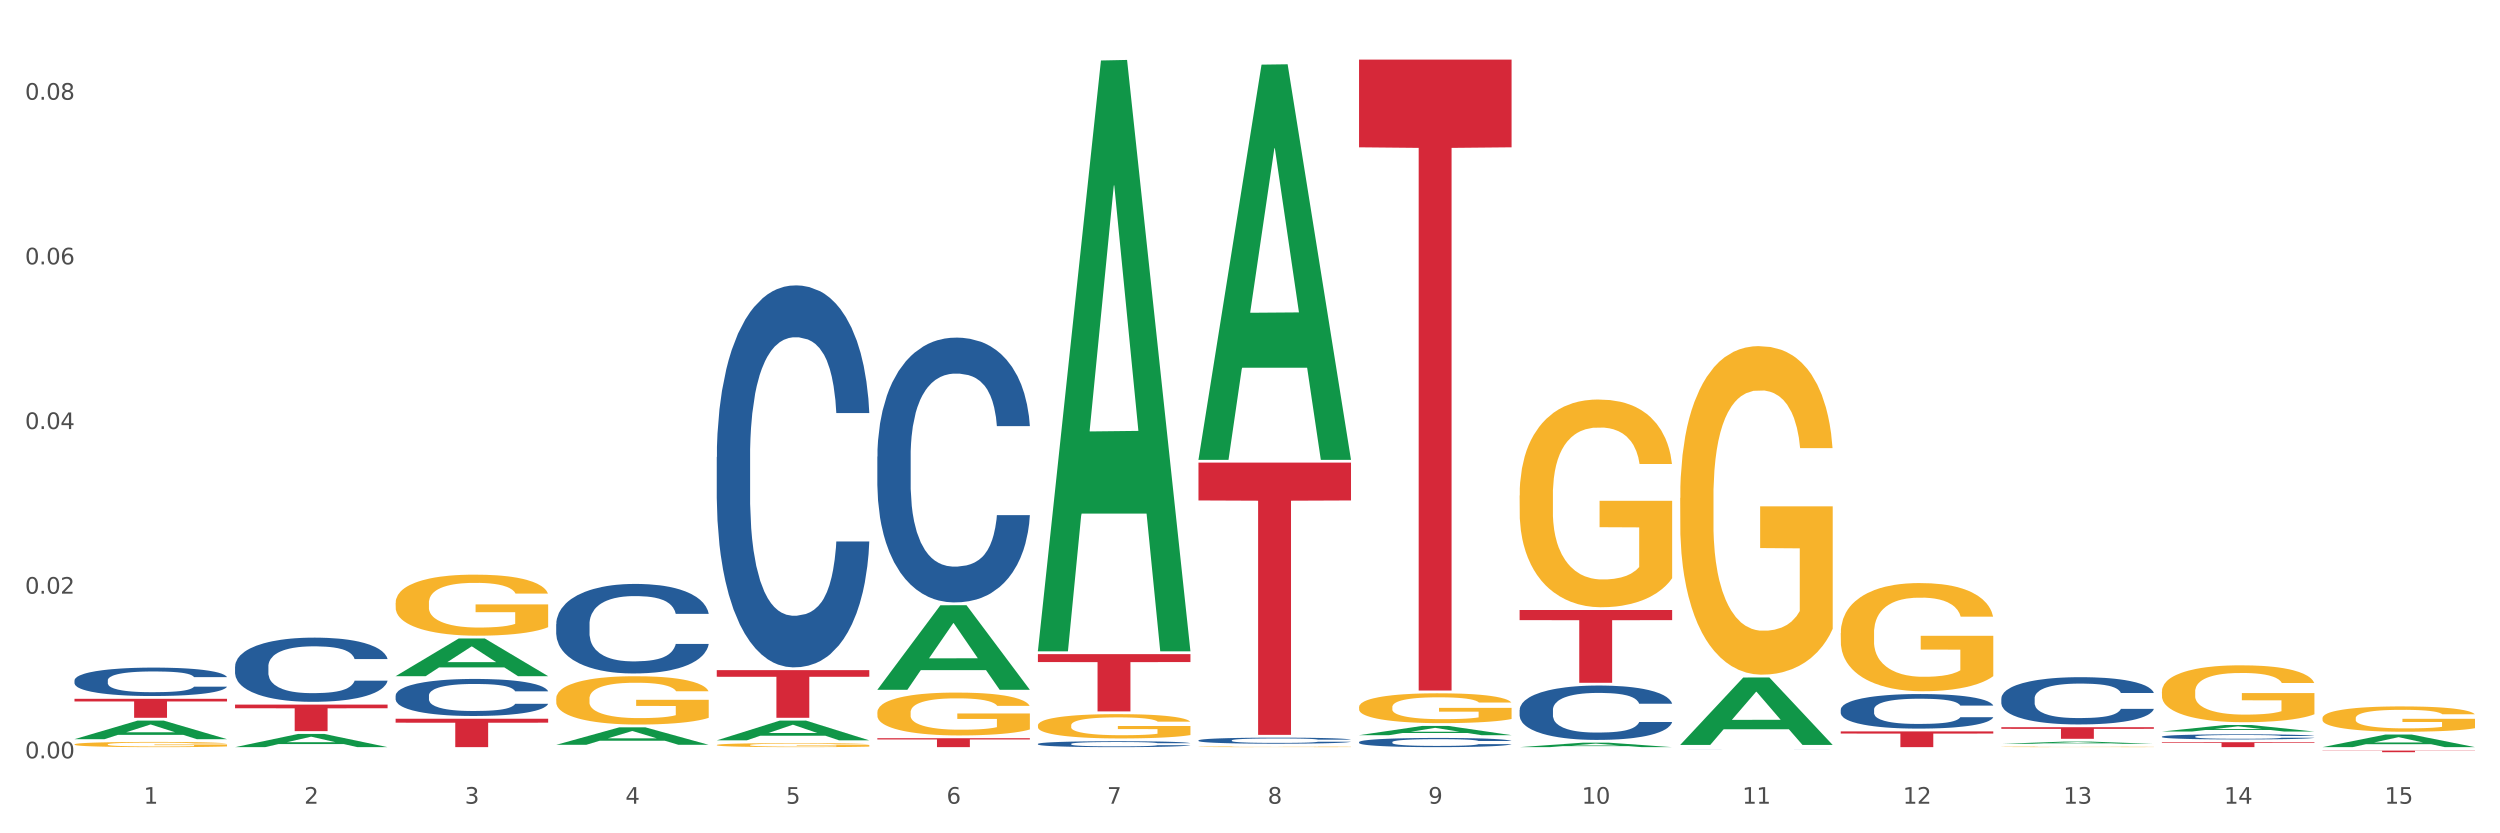 <?xml version="1.0" encoding="utf-8" standalone="no"?>
<!DOCTYPE svg PUBLIC "-//W3C//DTD SVG 1.1//EN"
  "http://www.w3.org/Graphics/SVG/1.1/DTD/svg11.dtd">
<svg xmlns:xlink="http://www.w3.org/1999/xlink" width="1080pt" height="360pt" viewBox="0 0 1080 360" xmlns="http://www.w3.org/2000/svg" version="1.1">
 <rect x="0" y="0" width="1080" height="360" fill="#333333" stroke="none"/>
 <defs>
  <style type="text/css">*{stroke-linejoin: round; stroke-linecap: butt}</style>
 </defs>
 <g id="figure_1">
  <g id="patch_1">
   <path d="M 0 360 
L 1080 360 
L 1080 0 
L 0 0 
z
" style="fill: #ffffff; stroke: #ffffff; stroke-linejoin: miter"/>
  </g>
  <g id="axes_1">
   <g id="matplotlib.axis_1">
    <g id="xtick_1">
     <g id="text_1">
      <!-- 1 -->
      <g style="fill: #4d4d4d" transform="translate(62.07 347.204) scale(0.096 -0.096)">
       <defs>
        <path id="DejaVuSans-31" d="M 794 531 
L 1825 531 
L 1825 4091 
L 703 3866 
L 703 4441 
L 1819 4666 
L 2450 4666 
L 2450 531 
L 3481 531 
L 3481 0 
L 794 0 
L 794 531 
z
" transform="scale(0.016)"/>
       </defs>
       <use xlink:href="#DejaVuSans-31"/>
      </g>
     </g>
    </g>
    <g id="xtick_2">
     <g id="text_2">
      <!-- 2 -->
      <g style="fill: #4d4d4d" transform="translate(131.436 347.204) scale(0.096 -0.096)">
       <defs>
        <path id="DejaVuSans-32" d="M 1228 531 
L 3431 531 
L 3431 0 
L 469 0 
L 469 531 
Q 828 903 1448 1529 
Q 2069 2156 2228 2338 
Q 2531 2678 2651 2914 
Q 2772 3150 2772 3378 
Q 2772 3750 2511 3984 
Q 2250 4219 1831 4219 
Q 1534 4219 1204 4116 
Q 875 4013 500 3803 
L 500 4441 
Q 881 4594 1212 4672 
Q 1544 4750 1819 4750 
Q 2544 4750 2975 4387 
Q 3406 4025 3406 3419 
Q 3406 3131 3298 2873 
Q 3191 2616 2906 2266 
Q 2828 2175 2409 1742 
Q 1991 1309 1228 531 
z
" transform="scale(0.016)"/>
       </defs>
       <use xlink:href="#DejaVuSans-32"/>
      </g>
     </g>
    </g>
    <g id="xtick_3">
     <g id="text_3">
      <!-- 3 -->
      <g style="fill: #4d4d4d" transform="translate(200.802 347.204) scale(0.096 -0.096)">
       <defs>
        <path id="DejaVuSans-33" d="M 2597 2516 
Q 3050 2419 3304 2112 
Q 3559 1806 3559 1356 
Q 3559 666 3084 287 
Q 2609 -91 1734 -91 
Q 1441 -91 1130 -33 
Q 819 25 488 141 
L 488 750 
Q 750 597 1062 519 
Q 1375 441 1716 441 
Q 2309 441 2620 675 
Q 2931 909 2931 1356 
Q 2931 1769 2642 2001 
Q 2353 2234 1838 2234 
L 1294 2234 
L 1294 2753 
L 1863 2753 
Q 2328 2753 2575 2939 
Q 2822 3125 2822 3475 
Q 2822 3834 2567 4026 
Q 2313 4219 1838 4219 
Q 1578 4219 1281 4162 
Q 984 4106 628 3988 
L 628 4550 
Q 988 4650 1302 4700 
Q 1616 4750 1894 4750 
Q 2613 4750 3031 4423 
Q 3450 4097 3450 3541 
Q 3450 3153 3228 2886 
Q 3006 2619 2597 2516 
z
" transform="scale(0.016)"/>
       </defs>
       <use xlink:href="#DejaVuSans-33"/>
      </g>
     </g>
    </g>
    <g id="xtick_4">
     <g id="text_4">
      <!-- 4 -->
      <g style="fill: #4d4d4d" transform="translate(270.169 347.204) scale(0.096 -0.096)">
       <defs>
        <path id="DejaVuSans-34" d="M 2419 4116 
L 825 1625 
L 2419 1625 
L 2419 4116 
z
M 2253 4666 
L 3047 4666 
L 3047 1625 
L 3713 1625 
L 3713 1100 
L 3047 1100 
L 3047 0 
L 2419 0 
L 2419 1100 
L 313 1100 
L 313 1709 
L 2253 4666 
z
" transform="scale(0.016)"/>
       </defs>
       <use xlink:href="#DejaVuSans-34"/>
      </g>
     </g>
    </g>
    <g id="xtick_5">
     <g id="text_5">
      <!-- 5 -->
      <g style="fill: #4d4d4d" transform="translate(339.535 347.204) scale(0.096 -0.096)">
       <defs>
        <path id="DejaVuSans-35" d="M 691 4666 
L 3169 4666 
L 3169 4134 
L 1269 4134 
L 1269 2991 
Q 1406 3038 1543 3061 
Q 1681 3084 1819 3084 
Q 2600 3084 3056 2656 
Q 3513 2228 3513 1497 
Q 3513 744 3044 326 
Q 2575 -91 1722 -91 
Q 1428 -91 1123 -41 
Q 819 9 494 109 
L 494 744 
Q 775 591 1075 516 
Q 1375 441 1709 441 
Q 2250 441 2565 725 
Q 2881 1009 2881 1497 
Q 2881 1984 2565 2268 
Q 2250 2553 1709 2553 
Q 1456 2553 1204 2497 
Q 953 2441 691 2322 
L 691 4666 
z
" transform="scale(0.016)"/>
       </defs>
       <use xlink:href="#DejaVuSans-35"/>
      </g>
     </g>
    </g>
    <g id="xtick_6">
     <g id="text_6">
      <!-- 6 -->
      <g style="fill: #4d4d4d" transform="translate(408.901 347.204) scale(0.096 -0.096)">
       <defs>
        <path id="DejaVuSans-36" d="M 2113 2584 
Q 1688 2584 1439 2293 
Q 1191 2003 1191 1497 
Q 1191 994 1439 701 
Q 1688 409 2113 409 
Q 2538 409 2786 701 
Q 3034 994 3034 1497 
Q 3034 2003 2786 2293 
Q 2538 2584 2113 2584 
z
M 3366 4563 
L 3366 3988 
Q 3128 4100 2886 4159 
Q 2644 4219 2406 4219 
Q 1781 4219 1451 3797 
Q 1122 3375 1075 2522 
Q 1259 2794 1537 2939 
Q 1816 3084 2150 3084 
Q 2853 3084 3261 2657 
Q 3669 2231 3669 1497 
Q 3669 778 3244 343 
Q 2819 -91 2113 -91 
Q 1303 -91 875 529 
Q 447 1150 447 2328 
Q 447 3434 972 4092 
Q 1497 4750 2381 4750 
Q 2619 4750 2861 4703 
Q 3103 4656 3366 4563 
z
" transform="scale(0.016)"/>
       </defs>
       <use xlink:href="#DejaVuSans-36"/>
      </g>
     </g>
    </g>
    <g id="xtick_7">
     <g id="text_7">
      <!-- 7 -->
      <g style="fill: #4d4d4d" transform="translate(478.267 347.204) scale(0.096 -0.096)">
       <defs>
        <path id="DejaVuSans-37" d="M 525 4666 
L 3525 4666 
L 3525 4397 
L 1831 0 
L 1172 0 
L 2766 4134 
L 525 4134 
L 525 4666 
z
" transform="scale(0.016)"/>
       </defs>
       <use xlink:href="#DejaVuSans-37"/>
      </g>
     </g>
    </g>
    <g id="xtick_8">
     <g id="text_8">
      <!-- 8 -->
      <g style="fill: #4d4d4d" transform="translate(547.634 347.204) scale(0.096 -0.096)">
       <defs>
        <path id="DejaVuSans-38" d="M 2034 2216 
Q 1584 2216 1326 1975 
Q 1069 1734 1069 1313 
Q 1069 891 1326 650 
Q 1584 409 2034 409 
Q 2484 409 2743 651 
Q 3003 894 3003 1313 
Q 3003 1734 2745 1975 
Q 2488 2216 2034 2216 
z
M 1403 2484 
Q 997 2584 770 2862 
Q 544 3141 544 3541 
Q 544 4100 942 4425 
Q 1341 4750 2034 4750 
Q 2731 4750 3128 4425 
Q 3525 4100 3525 3541 
Q 3525 3141 3298 2862 
Q 3072 2584 2669 2484 
Q 3125 2378 3379 2068 
Q 3634 1759 3634 1313 
Q 3634 634 3220 271 
Q 2806 -91 2034 -91 
Q 1263 -91 848 271 
Q 434 634 434 1313 
Q 434 1759 690 2068 
Q 947 2378 1403 2484 
z
M 1172 3481 
Q 1172 3119 1398 2916 
Q 1625 2713 2034 2713 
Q 2441 2713 2670 2916 
Q 2900 3119 2900 3481 
Q 2900 3844 2670 4047 
Q 2441 4250 2034 4250 
Q 1625 4250 1398 4047 
Q 1172 3844 1172 3481 
z
" transform="scale(0.016)"/>
       </defs>
       <use xlink:href="#DejaVuSans-38"/>
      </g>
     </g>
    </g>
    <g id="xtick_9">
     <g id="text_9">
      <!-- 9 -->
      <g style="fill: #4d4d4d" transform="translate(617 347.204) scale(0.096 -0.096)">
       <defs>
        <path id="DejaVuSans-39" d="M 703 97 
L 703 672 
Q 941 559 1184 500 
Q 1428 441 1663 441 
Q 2288 441 2617 861 
Q 2947 1281 2994 2138 
Q 2813 1869 2534 1725 
Q 2256 1581 1919 1581 
Q 1219 1581 811 2004 
Q 403 2428 403 3163 
Q 403 3881 828 4315 
Q 1253 4750 1959 4750 
Q 2769 4750 3195 4129 
Q 3622 3509 3622 2328 
Q 3622 1225 3098 567 
Q 2575 -91 1691 -91 
Q 1453 -91 1209 -44 
Q 966 3 703 97 
z
M 1959 2075 
Q 2384 2075 2632 2365 
Q 2881 2656 2881 3163 
Q 2881 3666 2632 3958 
Q 2384 4250 1959 4250 
Q 1534 4250 1286 3958 
Q 1038 3666 1038 3163 
Q 1038 2656 1286 2365 
Q 1534 2075 1959 2075 
z
" transform="scale(0.016)"/>
       </defs>
       <use xlink:href="#DejaVuSans-39"/>
      </g>
     </g>
    </g>
    <g id="xtick_10">
     <g id="text_10">
      <!-- 10 -->
      <g style="fill: #4d4d4d" transform="translate(683.312 347.204) scale(0.096 -0.096)">
       <defs>
        <path id="DejaVuSans-30" d="M 2034 4250 
Q 1547 4250 1301 3770 
Q 1056 3291 1056 2328 
Q 1056 1369 1301 889 
Q 1547 409 2034 409 
Q 2525 409 2770 889 
Q 3016 1369 3016 2328 
Q 3016 3291 2770 3770 
Q 2525 4250 2034 4250 
z
M 2034 4750 
Q 2819 4750 3233 4129 
Q 3647 3509 3647 2328 
Q 3647 1150 3233 529 
Q 2819 -91 2034 -91 
Q 1250 -91 836 529 
Q 422 1150 422 2328 
Q 422 3509 836 4129 
Q 1250 4750 2034 4750 
z
" transform="scale(0.016)"/>
       </defs>
       <use xlink:href="#DejaVuSans-31"/>
       <use xlink:href="#DejaVuSans-30" transform="translate(63.623 0)"/>
      </g>
     </g>
    </g>
    <g id="xtick_11">
     <g id="text_11">
      <!-- 11 -->
      <g style="fill: #4d4d4d" transform="translate(752.678 347.204) scale(0.096 -0.096)">
       <use xlink:href="#DejaVuSans-31"/>
       <use xlink:href="#DejaVuSans-31" transform="translate(63.623 0)"/>
      </g>
     </g>
    </g>
    <g id="xtick_12">
     <g id="text_12">
      <!-- 12 -->
      <g style="fill: #4d4d4d" transform="translate(822.044 347.204) scale(0.096 -0.096)">
       <use xlink:href="#DejaVuSans-31"/>
       <use xlink:href="#DejaVuSans-32" transform="translate(63.623 0)"/>
      </g>
     </g>
    </g>
    <g id="xtick_13">
     <g id="text_13">
      <!-- 13 -->
      <g style="fill: #4d4d4d" transform="translate(891.411 347.204) scale(0.096 -0.096)">
       <use xlink:href="#DejaVuSans-31"/>
       <use xlink:href="#DejaVuSans-33" transform="translate(63.623 0)"/>
      </g>
     </g>
    </g>
    <g id="xtick_14">
     <g id="text_14">
      <!-- 14 -->
      <g style="fill: #4d4d4d" transform="translate(960.777 347.204) scale(0.096 -0.096)">
       <use xlink:href="#DejaVuSans-31"/>
       <use xlink:href="#DejaVuSans-34" transform="translate(63.623 0)"/>
      </g>
     </g>
    </g>
    <g id="xtick_15">
     <g id="text_15">
      <!-- 15 -->
      <g style="fill: #4d4d4d" transform="translate(1030.143 347.204) scale(0.096 -0.096)">
       <use xlink:href="#DejaVuSans-31"/>
       <use xlink:href="#DejaVuSans-35" transform="translate(63.623 0)"/>
      </g>
     </g>
    </g>
    <g id="xtick_16"/>
    <g id="xtick_17"/>
    <g id="xtick_18"/>
    <g id="xtick_19"/>
    <g id="xtick_20"/>
    <g id="xtick_21"/>
    <g id="xtick_22"/>
    <g id="xtick_23"/>
    <g id="xtick_24"/>
    <g id="xtick_25"/>
    <g id="xtick_26"/>
    <g id="xtick_27"/>
    <g id="xtick_28"/>
    <g id="xtick_29"/>
   </g>
   <g id="matplotlib.axis_2">
    <g id="ytick_1">
     <g id="text_16">
      <!-- 0.00 -->
      <g style="fill: #4d4d4d" transform="translate(10.8 327.61) scale(0.096 -0.096)">
       <defs>
        <path id="DejaVuSans-2e" d="M 684 794 
L 1344 794 
L 1344 0 
L 684 0 
L 684 794 
z
" transform="scale(0.016)"/>
       </defs>
       <use xlink:href="#DejaVuSans-30"/>
       <use xlink:href="#DejaVuSans-2e" transform="translate(63.623 0)"/>
       <use xlink:href="#DejaVuSans-30" transform="translate(95.41 0)"/>
       <use xlink:href="#DejaVuSans-30" transform="translate(159.033 0)"/>
      </g>
     </g>
    </g>
    <g id="ytick_2">
     <g id="text_17">
      <!-- 0.02 -->
      <g style="fill: #4d4d4d" transform="translate(10.8 256.477) scale(0.096 -0.096)">
       <use xlink:href="#DejaVuSans-30"/>
       <use xlink:href="#DejaVuSans-2e" transform="translate(63.623 0)"/>
       <use xlink:href="#DejaVuSans-30" transform="translate(95.41 0)"/>
       <use xlink:href="#DejaVuSans-32" transform="translate(159.033 0)"/>
      </g>
     </g>
    </g>
    <g id="ytick_3">
     <g id="text_18">
      <!-- 0.04 -->
      <g style="fill: #4d4d4d" transform="translate(10.8 185.344) scale(0.096 -0.096)">
       <use xlink:href="#DejaVuSans-30"/>
       <use xlink:href="#DejaVuSans-2e" transform="translate(63.623 0)"/>
       <use xlink:href="#DejaVuSans-30" transform="translate(95.41 0)"/>
       <use xlink:href="#DejaVuSans-34" transform="translate(159.033 0)"/>
      </g>
     </g>
    </g>
    <g id="ytick_4">
     <g id="text_19">
      <!-- 0.06 -->
      <g style="fill: #4d4d4d" transform="translate(10.8 114.212) scale(0.096 -0.096)">
       <use xlink:href="#DejaVuSans-30"/>
       <use xlink:href="#DejaVuSans-2e" transform="translate(63.623 0)"/>
       <use xlink:href="#DejaVuSans-30" transform="translate(95.41 0)"/>
       <use xlink:href="#DejaVuSans-36" transform="translate(159.033 0)"/>
      </g>
     </g>
    </g>
    <g id="ytick_5">
     <g id="text_20">
      <!-- 0.08 -->
      <g style="fill: #4d4d4d" transform="translate(10.8 43.079) scale(0.096 -0.096)">
       <use xlink:href="#DejaVuSans-30"/>
       <use xlink:href="#DejaVuSans-2e" transform="translate(63.623 0)"/>
       <use xlink:href="#DejaVuSans-30" transform="translate(95.41 0)"/>
       <use xlink:href="#DejaVuSans-38" transform="translate(159.033 0)"/>
      </g>
     </g>
    </g>
    <g id="ytick_6"/>
    <g id="ytick_7"/>
    <g id="ytick_8"/>
    <g id="ytick_9"/>
   </g>
   <g id="PolyCollection_1">
    <path d="M 32.175 319.31 
L 32.243 319.303 
L 59.417 311.297 
L 70.695 311.289 
L 98.073 319.325 
L 85.029 319.325 
L 79.119 317.454 
L 51.061 317.454 
L 50.857 317.484 
L 45.151 319.325 
L 32.175 319.325 
L 32.175 319.31 
L 54.594 316.337 
L 75.586 316.33 
L 65.192 313.002 
L 65.056 312.987 
L 64.92 313.009 
L 54.526 316.33 
L 54.594 316.337 
L 32.175 319.31 
z
" clip-path="url(#p77dadfa433)" style="fill: #109648"/>
    <path d="M 101.541 322.759 
L 101.609 322.754 
L 128.784 317.058 
L 140.061 317.053 
L 167.439 322.77 
L 154.395 322.77 
L 148.485 321.439 
L 120.427 321.439 
L 120.224 321.46 
L 114.517 322.77 
L 101.541 322.77 
L 101.541 322.759 
L 123.96 320.644 
L 144.952 320.639 
L 134.558 318.272 
L 134.422 318.261 
L 134.286 318.277 
L 123.892 320.639 
L 123.96 320.644 
L 101.541 322.759 
z
" clip-path="url(#p77dadfa433)" style="fill: #109648"/>
    <path d="M 170.907 292.076 
L 170.975 292.06 
L 198.15 275.832 
L 209.427 275.817 
L 236.805 292.106 
L 223.762 292.106 
L 217.851 288.313 
L 189.794 288.313 
L 189.59 288.374 
L 183.883 292.106 
L 170.907 292.106 
L 170.907 292.076 
L 193.326 286.049 
L 214.319 286.034 
L 203.924 279.289 
L 203.788 279.258 
L 203.653 279.304 
L 193.258 286.034 
L 193.326 286.049 
L 170.907 292.076 
z
" clip-path="url(#p77dadfa433)" style="fill: #109648"/>
    <path d="M 240.274 321.754 
L 240.342 321.747 
L 267.516 314.213 
L 278.793 314.206 
L 306.172 321.768 
L 293.128 321.768 
L 287.217 320.007 
L 259.16 320.007 
L 258.956 320.036 
L 253.249 321.768 
L 240.274 321.768 
L 240.274 321.754 
L 262.693 318.956 
L 283.685 318.949 
L 273.291 315.818 
L 273.155 315.803 
L 273.019 315.825 
L 262.625 318.949 
L 262.693 318.956 
L 240.274 321.754 
z
" clip-path="url(#p77dadfa433)" style="fill: #109648"/>
    <path d="M 309.64 319.821 
L 309.708 319.813 
L 336.882 311.292 
L 348.16 311.284 
L 375.538 319.837 
L 362.494 319.837 
L 356.584 317.845 
L 328.526 317.845 
L 328.322 317.877 
L 322.616 319.837 
L 309.64 319.837 
L 309.64 319.821 
L 332.059 316.657 
L 353.051 316.649 
L 342.657 313.107 
L 342.521 313.091 
L 342.385 313.115 
L 331.991 316.649 
L 332.059 316.657 
L 309.64 319.821 
z
" clip-path="url(#p77dadfa433)" style="fill: #109648"/>
    <path d="M 379.006 297.93 
L 379.074 297.896 
L 406.248 261.473 
L 417.526 261.439 
L 444.904 297.998 
L 431.86 297.998 
L 425.95 289.485 
L 397.892 289.485 
L 397.689 289.622 
L 391.982 297.998 
L 379.006 297.998 
L 379.006 297.93 
L 401.425 284.404 
L 422.417 284.37 
L 412.023 269.231 
L 411.887 269.163 
L 411.751 269.266 
L 401.357 284.37 
L 401.425 284.404 
L 379.006 297.93 
z
" clip-path="url(#p77dadfa433)" style="fill: #109648"/>
    <path d="M 448.372 280.905 
L 448.44 280.665 
L 475.615 26.128 
L 486.892 25.888 
L 514.27 281.385 
L 501.227 281.385 
L 495.316 221.889 
L 467.259 221.889 
L 467.055 222.848 
L 461.348 281.385 
L 448.372 281.385 
L 448.372 280.905 
L 470.791 186.383 
L 491.783 186.143 
L 481.389 80.346 
L 481.253 79.867 
L 481.117 80.586 
L 470.723 186.143 
L 470.791 186.383 
L 448.372 280.905 
z
" clip-path="url(#p77dadfa433)" style="fill: #109648"/>
    <path d="M 1003.302 324.255 
L 1069.2 324.255 
L 1069.2 324.352 
L 1043.278 324.352 
L 1043.278 324.95 
L 1029.068 324.95 
L 1029.068 324.352 
L 1003.302 324.352 
L 1003.302 324.256 
L 1003.302 324.255 
z
" clip-path="url(#p77dadfa433)" style="fill: #d62839"/>
    <path d="M 517.739 198.336 
L 517.806 198.175 
L 544.981 27.925 
L 556.258 27.765 
L 583.636 198.657 
L 570.593 198.657 
L 564.682 158.862 
L 536.625 158.862 
L 536.421 159.504 
L 530.714 198.657 
L 517.739 198.657 
L 517.739 198.336 
L 540.157 135.114 
L 561.15 134.953 
L 550.755 64.19 
L 550.62 63.869 
L 550.484 64.35 
L 540.089 134.953 
L 540.157 135.114 
L 517.739 198.336 
z
" clip-path="url(#p77dadfa433)" style="fill: #109648"/>
    <path d="M 309.64 289.5 
L 375.538 289.5 
L 375.538 292.362 
L 349.616 292.381 
L 349.616 310.091 
L 335.406 310.091 
L 335.406 292.381 
L 309.64 292.362 
L 309.64 289.52 
L 309.64 289.5 
z
" clip-path="url(#p77dadfa433)" style="fill: #d62839"/>
    <path d="M 379.006 318.908 
L 444.904 318.908 
L 444.904 319.444 
L 418.982 319.448 
L 418.982 322.77 
L 404.772 322.77 
L 404.772 319.448 
L 379.006 319.444 
L 379.006 318.911 
L 379.006 318.908 
z
" clip-path="url(#p77dadfa433)" style="fill: #d62839"/>
    <path d="M 448.372 282.577 
L 514.27 282.577 
L 514.27 286.014 
L 488.348 286.038 
L 488.348 307.31 
L 474.138 307.31 
L 474.138 286.038 
L 448.372 286.014 
L 448.372 282.601 
L 448.372 282.577 
z
" clip-path="url(#p77dadfa433)" style="fill: #d62839"/>
    <path d="M 517.739 199.849 
L 583.636 199.849 
L 583.636 216.194 
L 557.715 216.305 
L 557.715 317.467 
L 543.504 317.467 
L 543.504 216.305 
L 517.739 216.194 
L 517.739 199.96 
L 517.739 199.849 
z
" clip-path="url(#p77dadfa433)" style="fill: #d62839"/>
    <path d="M 587.105 25.759 
L 653.003 25.759 
L 653.003 63.635 
L 627.081 63.891 
L 627.081 298.31 
L 612.871 298.31 
L 612.871 63.891 
L 587.105 63.635 
L 587.105 26.015 
L 587.105 25.759 
z
" clip-path="url(#p77dadfa433)" style="fill: #d62839"/>
    <path d="M 101.541 304.383 
L 167.439 304.383 
L 167.439 305.978 
L 141.517 305.989 
L 141.517 315.86 
L 127.307 315.86 
L 127.307 305.989 
L 101.541 305.978 
L 101.541 304.394 
L 101.541 304.383 
z
" clip-path="url(#p77dadfa433)" style="fill: #d62839"/>
    <path d="M 32.175 301.876 
L 98.073 301.876 
L 98.073 303.019 
L 72.151 303.026 
L 72.151 310.096 
L 57.941 310.096 
L 57.941 303.026 
L 32.175 303.019 
L 32.175 301.884 
L 32.175 301.876 
z
" clip-path="url(#p77dadfa433)" style="fill: #d62839"/>
    <path d="M 170.907 310.5 
L 236.805 310.5 
L 236.805 312.205 
L 210.883 312.217 
L 210.883 322.77 
L 196.673 322.77 
L 196.673 312.217 
L 170.907 312.205 
L 170.907 310.512 
L 170.907 310.5 
z
" clip-path="url(#p77dadfa433)" style="fill: #d62839"/>
    <path d="M 656.471 322.766 
L 656.539 322.765 
L 683.713 320.838 
L 694.991 320.836 
L 722.369 322.77 
L 709.325 322.77 
L 703.415 322.32 
L 675.357 322.32 
L 675.153 322.327 
L 669.447 322.77 
L 656.471 322.77 
L 656.471 322.766 
L 678.89 322.051 
L 699.882 322.049 
L 689.488 321.248 
L 689.352 321.245 
L 689.216 321.25 
L 678.822 322.049 
L 678.89 322.051 
L 656.471 322.766 
z
" clip-path="url(#p77dadfa433)" style="fill: #109648"/>
    <path d="M 725.837 321.769 
L 725.905 321.742 
L 753.08 292.685 
L 764.357 292.657 
L 791.735 321.824 
L 778.691 321.824 
L 772.781 315.032 
L 744.723 315.032 
L 744.52 315.142 
L 738.813 321.824 
L 725.837 321.824 
L 725.837 321.769 
L 748.256 310.979 
L 769.248 310.952 
L 758.854 298.874 
L 758.718 298.819 
L 758.582 298.902 
L 748.188 310.952 
L 748.256 310.979 
L 725.837 321.769 
z
" clip-path="url(#p77dadfa433)" style="fill: #109648"/>
    <path d="M 864.57 321.334 
L 864.638 321.333 
L 891.812 320.365 
L 903.089 320.364 
L 930.468 321.336 
L 917.424 321.336 
L 911.513 321.109 
L 883.456 321.109 
L 883.252 321.113 
L 877.545 321.336 
L 864.57 321.336 
L 864.57 321.334 
L 886.989 320.974 
L 907.981 320.973 
L 897.587 320.571 
L 897.451 320.569 
L 897.315 320.572 
L 886.921 320.973 
L 886.989 320.974 
L 864.57 321.334 
z
" clip-path="url(#p77dadfa433)" style="fill: #109648"/>
    <path d="M 587.105 317.589 
L 587.173 317.585 
L 614.347 313.601 
L 625.624 313.597 
L 653.003 317.596 
L 639.959 317.596 
L 634.049 316.665 
L 605.991 316.665 
L 605.787 316.68 
L 600.081 317.596 
L 587.105 317.596 
L 587.105 317.589 
L 609.524 316.109 
L 630.516 316.106 
L 620.122 314.45 
L 619.986 314.442 
L 619.85 314.453 
L 609.456 316.106 
L 609.524 316.109 
L 587.105 317.589 
z
" clip-path="url(#p77dadfa433)" style="fill: #109648"/>
    <path d="M 864.57 314.158 
L 930.468 314.158 
L 930.468 314.855 
L 904.546 314.859 
L 904.546 319.171 
L 890.335 319.171 
L 890.335 314.859 
L 864.57 314.855 
L 864.57 314.163 
L 864.57 314.158 
z
" clip-path="url(#p77dadfa433)" style="fill: #d62839"/>
    <path d="M 933.936 320.634 
L 999.834 320.634 
L 999.834 320.931 
L 973.912 320.933 
L 973.912 322.77 
L 959.702 322.77 
L 959.702 320.933 
L 933.936 320.931 
L 933.936 320.636 
L 933.936 320.634 
z
" clip-path="url(#p77dadfa433)" style="fill: #d62839"/>
    <path d="M 32.175 321.559 
L 32.253 321.557 
L 32.253 321.483 
L 32.408 321.419 
L 33.186 321.265 
L 34.353 321.137 
L 35.209 321.069 
L 36.065 321.014 
L 37.076 320.958 
L 38.321 320.901 
L 40.578 320.816 
L 41.978 320.773 
L 43.69 320.728 
L 46.802 320.662 
L 49.058 320.625 
L 51.392 320.594 
L 55.204 320.557 
L 57.694 320.541 
L 60.339 320.528 
L 63.529 320.52 
L 65.941 320.518 
L 71.231 320.524 
L 75.744 320.543 
L 77.922 320.557 
L 80.723 320.582 
L 82.201 320.598 
L 84.613 320.631 
L 87.103 320.674 
L 88.815 320.711 
L 91.382 320.781 
L 93.327 320.851 
L 95.116 320.938 
L 96.05 320.997 
L 96.75 321.053 
L 97.373 321.116 
L 97.995 321.217 
L 83.991 321.217 
L 83.446 321.145 
L 82.59 321.077 
L 81.346 321.012 
L 80.256 320.97 
L 78.389 320.919 
L 76.677 320.886 
L 74.888 320.861 
L 72.71 320.841 
L 70.998 320.831 
L 68.586 320.822 
L 63.84 320.824 
L 60.65 320.841 
L 58.472 320.861 
L 57.071 320.88 
L 55.827 320.901 
L 54.426 320.929 
L 52.792 320.973 
L 51.625 321.012 
L 50.458 321.061 
L 49.525 321.11 
L 48.669 321.168 
L 47.969 321.23 
L 47.424 321.293 
L 46.957 321.372 
L 46.568 321.501 
L 46.568 321.783 
L 46.724 321.847 
L 47.113 321.931 
L 47.58 321.995 
L 48.358 322.071 
L 49.058 322.122 
L 50.381 322.196 
L 51.859 322.258 
L 53.026 322.297 
L 54.193 322.33 
L 56.216 322.375 
L 58.472 322.412 
L 60.417 322.435 
L 63.062 322.455 
L 64.852 322.464 
L 66.408 322.468 
L 70.22 322.468 
L 72.943 322.462 
L 75.977 322.447 
L 78.311 322.429 
L 80.256 322.406 
L 82.435 322.369 
L 83.835 322.334 
L 83.835 321.904 
L 66.719 321.902 
L 66.719 321.616 
L 98.073 321.616 
L 98.073 322.455 
L 96.75 322.499 
L 95.272 322.538 
L 93.716 322.573 
L 91.382 322.616 
L 88.581 322.657 
L 86.091 322.686 
L 83.446 322.71 
L 80.334 322.733 
L 76.288 322.754 
L 73.799 322.762 
L 70.687 322.768 
L 67.03 322.77 
L 63.84 322.766 
L 60.728 322.756 
L 57.461 322.737 
L 54.271 322.71 
L 51.859 322.684 
L 49.447 322.651 
L 46.879 322.608 
L 44.857 322.566 
L 43.301 322.529 
L 41.589 322.482 
L 39.722 322.42 
L 38.321 322.365 
L 37.076 322.307 
L 35.754 322.233 
L 34.82 322.169 
L 33.887 322.089 
L 33.342 322.03 
L 32.72 321.937 
L 32.253 321.808 
L 32.175 321.559 
z
" clip-path="url(#p77dadfa433)" style="fill: #f7b32b"/>
    <path d="M 795.203 315.952 
L 861.101 315.952 
L 861.101 316.899 
L 835.179 316.906 
L 835.179 322.77 
L 820.969 322.77 
L 820.969 316.906 
L 795.203 316.899 
L 795.203 315.958 
L 795.203 315.952 
z
" clip-path="url(#p77dadfa433)" style="fill: #d62839"/>
    <path d="M 656.471 263.528 
L 722.369 263.528 
L 722.369 267.896 
L 696.447 267.926 
L 696.447 294.96 
L 682.237 294.96 
L 682.237 267.926 
L 656.471 267.896 
L 656.471 263.558 
L 656.471 263.528 
z
" clip-path="url(#p77dadfa433)" style="fill: #d62839"/>
    <path d="M 448.372 313.36 
L 448.45 313.35 
L 448.45 313.005 
L 448.606 312.707 
L 449.384 311.987 
L 450.551 311.392 
L 451.407 311.075 
L 452.262 310.816 
L 453.274 310.557 
L 454.519 310.288 
L 456.775 309.895 
L 458.175 309.693 
L 459.887 309.482 
L 462.999 309.175 
L 465.255 309.002 
L 467.589 308.858 
L 471.402 308.685 
L 473.891 308.609 
L 476.536 308.551 
L 479.726 308.513 
L 482.138 308.503 
L 487.429 308.532 
L 491.941 308.618 
L 494.12 308.685 
L 496.92 308.801 
L 498.399 308.877 
L 500.811 309.031 
L 503.3 309.233 
L 505.012 309.405 
L 507.579 309.732 
L 509.524 310.058 
L 511.314 310.461 
L 512.247 310.739 
L 512.948 310.999 
L 513.57 311.296 
L 514.192 311.767 
L 500.188 311.767 
L 499.644 311.431 
L 498.788 311.114 
L 497.543 310.807 
L 496.454 310.615 
L 494.586 310.375 
L 492.875 310.221 
L 491.085 310.106 
L 488.907 310.01 
L 487.195 309.962 
L 484.783 309.924 
L 480.038 309.933 
L 476.848 310.01 
L 474.669 310.106 
L 473.269 310.192 
L 472.024 310.288 
L 470.624 310.423 
L 468.99 310.624 
L 467.823 310.807 
L 466.656 311.037 
L 465.722 311.267 
L 464.866 311.536 
L 464.166 311.824 
L 463.621 312.122 
L 463.155 312.486 
L 462.766 313.091 
L 462.766 314.406 
L 462.921 314.704 
L 463.31 315.097 
L 463.777 315.395 
L 464.555 315.75 
L 465.255 315.99 
L 466.578 316.336 
L 468.056 316.624 
L 469.223 316.806 
L 470.39 316.959 
L 472.413 317.171 
L 474.669 317.343 
L 476.614 317.449 
L 479.26 317.545 
L 481.049 317.583 
L 482.605 317.603 
L 486.417 317.603 
L 489.14 317.574 
L 492.175 317.507 
L 494.509 317.42 
L 496.454 317.315 
L 498.632 317.142 
L 500.033 316.979 
L 500.033 314.973 
L 482.916 314.963 
L 482.916 313.629 
L 514.27 313.629 
L 514.27 317.545 
L 512.948 317.747 
L 511.469 317.929 
L 509.913 318.092 
L 507.579 318.294 
L 504.778 318.486 
L 502.289 318.62 
L 499.644 318.735 
L 496.531 318.841 
L 492.486 318.937 
L 489.996 318.975 
L 486.884 319.004 
L 483.227 319.014 
L 480.038 318.994 
L 476.925 318.946 
L 473.658 318.86 
L 470.468 318.735 
L 468.056 318.61 
L 465.644 318.457 
L 463.077 318.255 
L 461.054 318.063 
L 459.498 317.891 
L 457.786 317.67 
L 455.919 317.382 
L 454.519 317.123 
L 453.274 316.854 
L 451.951 316.508 
L 451.018 316.211 
L 450.084 315.836 
L 449.539 315.558 
L 448.917 315.126 
L 448.45 314.521 
L 448.372 313.36 
z
" clip-path="url(#p77dadfa433)" style="fill: #f7b32b"/>
    <path d="M 379.006 307.751 
L 379.084 307.734 
L 379.084 307.125 
L 379.24 306.601 
L 380.018 305.332 
L 381.185 304.283 
L 382.04 303.725 
L 382.896 303.268 
L 383.908 302.811 
L 385.152 302.338 
L 387.409 301.644 
L 388.809 301.289 
L 390.521 300.917 
L 393.633 300.375 
L 395.889 300.071 
L 398.223 299.817 
L 402.035 299.513 
L 404.525 299.377 
L 407.17 299.276 
L 410.36 299.208 
L 412.772 299.191 
L 418.062 299.242 
L 422.575 299.394 
L 424.753 299.513 
L 427.554 299.716 
L 429.032 299.851 
L 431.444 300.122 
L 433.934 300.477 
L 435.646 300.781 
L 438.213 301.357 
L 440.158 301.932 
L 441.948 302.642 
L 442.881 303.133 
L 443.581 303.59 
L 444.204 304.114 
L 444.826 304.943 
L 430.822 304.943 
L 430.277 304.351 
L 429.422 303.793 
L 428.177 303.251 
L 427.087 302.913 
L 425.22 302.49 
L 423.509 302.219 
L 421.719 302.016 
L 419.541 301.847 
L 417.829 301.763 
L 415.417 301.695 
L 410.671 301.712 
L 407.481 301.847 
L 405.303 302.016 
L 403.903 302.169 
L 402.658 302.338 
L 401.257 302.575 
L 399.624 302.93 
L 398.456 303.251 
L 397.289 303.657 
L 396.356 304.063 
L 395.5 304.537 
L 394.8 305.044 
L 394.255 305.569 
L 393.788 306.212 
L 393.399 307.277 
L 393.399 309.595 
L 393.555 310.119 
L 393.944 310.813 
L 394.411 311.337 
L 395.189 311.963 
L 395.889 312.386 
L 397.212 312.995 
L 398.69 313.503 
L 399.857 313.824 
L 401.024 314.095 
L 403.047 314.467 
L 405.303 314.771 
L 407.248 314.957 
L 409.893 315.127 
L 411.683 315.194 
L 413.239 315.228 
L 417.051 315.228 
L 419.774 315.177 
L 422.808 315.059 
L 425.142 314.907 
L 427.087 314.721 
L 429.266 314.416 
L 430.666 314.129 
L 430.666 310.593 
L 413.55 310.576 
L 413.55 308.225 
L 444.904 308.225 
L 444.904 315.127 
L 443.581 315.482 
L 442.103 315.803 
L 440.547 316.091 
L 438.213 316.446 
L 435.412 316.784 
L 432.923 317.021 
L 430.277 317.224 
L 427.165 317.41 
L 423.12 317.579 
L 420.63 317.647 
L 417.518 317.698 
L 413.861 317.715 
L 410.671 317.681 
L 407.559 317.596 
L 404.292 317.444 
L 401.102 317.224 
L 398.69 317.004 
L 396.278 316.734 
L 393.711 316.378 
L 391.688 316.04 
L 390.132 315.736 
L 388.42 315.347 
L 386.553 314.839 
L 385.152 314.382 
L 383.908 313.909 
L 382.585 313.3 
L 381.651 312.775 
L 380.718 312.115 
L 380.173 311.625 
L 379.551 310.864 
L 379.084 309.798 
L 379.006 307.751 
z
" clip-path="url(#p77dadfa433)" style="fill: #f7b32b"/>
    <path d="M 309.64 321.834 
L 309.718 321.832 
L 309.718 321.775 
L 309.873 321.726 
L 310.651 321.607 
L 311.818 321.508 
L 312.674 321.456 
L 313.53 321.413 
L 314.541 321.37 
L 315.786 321.326 
L 318.042 321.26 
L 319.443 321.227 
L 321.155 321.192 
L 324.267 321.141 
L 326.523 321.113 
L 328.857 321.089 
L 332.669 321.06 
L 335.159 321.047 
L 337.804 321.038 
L 340.994 321.032 
L 343.406 321.03 
L 348.696 321.035 
L 353.209 321.049 
L 355.387 321.06 
L 358.188 321.079 
L 359.666 321.092 
L 362.078 321.117 
L 364.568 321.151 
L 366.279 321.179 
L 368.847 321.233 
L 370.792 321.287 
L 372.581 321.354 
L 373.515 321.4 
L 374.215 321.443 
L 374.838 321.492 
L 375.46 321.57 
L 361.456 321.57 
L 360.911 321.515 
L 360.055 321.462 
L 358.81 321.411 
L 357.721 321.38 
L 355.854 321.34 
L 354.142 321.314 
L 352.353 321.295 
L 350.174 321.279 
L 348.463 321.271 
L 346.051 321.265 
L 341.305 321.267 
L 338.115 321.279 
L 335.937 321.295 
L 334.536 321.31 
L 333.292 321.326 
L 331.891 321.348 
L 330.257 321.381 
L 329.09 321.411 
L 327.923 321.449 
L 326.99 321.488 
L 326.134 321.532 
L 325.434 321.58 
L 324.889 321.629 
L 324.422 321.689 
L 324.033 321.79 
L 324.033 322.007 
L 324.189 322.057 
L 324.578 322.122 
L 325.045 322.171 
L 325.823 322.23 
L 326.523 322.269 
L 327.845 322.327 
L 329.324 322.374 
L 330.491 322.405 
L 331.658 322.43 
L 333.681 322.465 
L 335.937 322.494 
L 337.882 322.511 
L 340.527 322.527 
L 342.317 322.533 
L 343.873 322.536 
L 347.685 322.536 
L 350.408 322.532 
L 353.442 322.521 
L 355.776 322.506 
L 357.721 322.489 
L 359.9 322.46 
L 361.3 322.433 
L 361.3 322.101 
L 344.184 322.099 
L 344.184 321.879 
L 375.538 321.879 
L 375.538 322.527 
L 374.215 322.56 
L 372.737 322.59 
L 371.181 322.617 
L 368.847 322.651 
L 366.046 322.683 
L 363.556 322.705 
L 360.911 322.724 
L 357.799 322.741 
L 353.753 322.757 
L 351.264 322.764 
L 348.152 322.768 
L 344.495 322.77 
L 341.305 322.767 
L 338.193 322.759 
L 334.925 322.745 
L 331.736 322.724 
L 329.324 322.703 
L 326.912 322.678 
L 324.344 322.644 
L 322.322 322.613 
L 320.766 322.584 
L 319.054 322.548 
L 317.187 322.5 
L 315.786 322.457 
L 314.541 322.412 
L 313.219 322.355 
L 312.285 322.306 
L 311.352 322.244 
L 310.807 322.198 
L 310.184 322.126 
L 309.718 322.026 
L 309.64 321.834 
z
" clip-path="url(#p77dadfa433)" style="fill: #f7b32b"/>
    <path d="M 240.274 301.782 
L 240.351 301.762 
L 240.351 301.076 
L 240.507 300.485 
L 241.285 299.055 
L 242.452 297.872 
L 243.308 297.243 
L 244.164 296.728 
L 245.175 296.213 
L 246.42 295.68 
L 248.676 294.898 
L 250.077 294.497 
L 251.788 294.078 
L 254.9 293.468 
L 257.157 293.124 
L 259.491 292.838 
L 263.303 292.495 
L 265.793 292.343 
L 268.438 292.228 
L 271.628 292.152 
L 274.04 292.133 
L 279.33 292.19 
L 283.843 292.362 
L 286.021 292.495 
L 288.822 292.724 
L 290.3 292.876 
L 292.712 293.182 
L 295.202 293.582 
L 296.913 293.925 
L 299.481 294.574 
L 301.426 295.222 
L 303.215 296.023 
L 304.149 296.576 
L 304.849 297.091 
L 305.471 297.682 
L 306.094 298.616 
L 292.089 298.616 
L 291.545 297.949 
L 290.689 297.319 
L 289.444 296.709 
L 288.355 296.328 
L 286.488 295.851 
L 284.776 295.546 
L 282.987 295.317 
L 280.808 295.127 
L 279.097 295.031 
L 276.685 294.955 
L 271.939 294.974 
L 268.749 295.127 
L 266.571 295.317 
L 265.17 295.489 
L 263.925 295.68 
L 262.525 295.947 
L 260.891 296.347 
L 259.724 296.709 
L 258.557 297.167 
L 257.623 297.625 
L 256.768 298.158 
L 256.067 298.731 
L 255.523 299.322 
L 255.056 300.046 
L 254.667 301.248 
L 254.667 303.86 
L 254.823 304.451 
L 255.212 305.233 
L 255.678 305.824 
L 256.456 306.53 
L 257.157 307.006 
L 258.479 307.693 
L 259.957 308.265 
L 261.124 308.627 
L 262.291 308.932 
L 264.314 309.352 
L 266.571 309.695 
L 268.516 309.905 
L 271.161 310.095 
L 272.95 310.172 
L 274.506 310.21 
L 278.319 310.21 
L 281.042 310.153 
L 284.076 310.019 
L 286.41 309.848 
L 288.355 309.638 
L 290.533 309.295 
L 291.934 308.97 
L 291.934 304.985 
L 274.818 304.966 
L 274.818 302.315 
L 306.172 302.315 
L 306.172 310.095 
L 304.849 310.496 
L 303.371 310.858 
L 301.815 311.182 
L 299.481 311.583 
L 296.68 311.964 
L 294.19 312.231 
L 291.545 312.46 
L 288.433 312.67 
L 284.387 312.86 
L 281.897 312.937 
L 278.785 312.994 
L 275.129 313.013 
L 271.939 312.975 
L 268.827 312.879 
L 265.559 312.708 
L 262.369 312.46 
L 259.957 312.212 
L 257.546 311.907 
L 254.978 311.507 
L 252.955 311.125 
L 251.399 310.782 
L 249.688 310.343 
L 247.82 309.771 
L 246.42 309.256 
L 245.175 308.723 
L 243.853 308.036 
L 242.919 307.445 
L 241.985 306.701 
L 241.441 306.148 
L 240.818 305.29 
L 240.351 304.089 
L 240.274 301.782 
z
" clip-path="url(#p77dadfa433)" style="fill: #f7b32b"/>
    <path d="M 1003.302 322.76 
L 1003.37 322.755 
L 1030.544 317.315 
L 1041.822 317.31 
L 1069.2 322.77 
L 1056.156 322.77 
L 1050.246 321.498 
L 1022.188 321.498 
L 1021.984 321.519 
L 1016.278 322.77 
L 1003.302 322.77 
L 1003.302 322.76 
L 1025.721 320.74 
L 1046.713 320.735 
L 1036.319 318.473 
L 1036.183 318.463 
L 1036.047 318.479 
L 1025.653 320.735 
L 1025.721 320.74 
L 1003.302 322.76 
z
" clip-path="url(#p77dadfa433)" style="fill: #109648"/>
    <path d="M 933.936 316.02 
L 934.004 316.017 
L 961.178 313.194 
L 972.456 313.192 
L 999.834 316.025 
L 986.79 316.025 
L 980.88 315.365 
L 952.822 315.365 
L 952.618 315.376 
L 946.912 316.025 
L 933.936 316.025 
L 933.936 316.02 
L 956.355 314.971 
L 977.347 314.969 
L 966.953 313.796 
L 966.817 313.79 
L 966.681 313.798 
L 956.287 314.969 
L 956.355 314.971 
L 933.936 316.02 
z
" clip-path="url(#p77dadfa433)" style="fill: #109648"/>
    <path d="M 587.105 305.465 
L 587.183 305.453 
L 587.183 305.029 
L 587.338 304.664 
L 588.116 303.78 
L 589.283 303.05 
L 590.139 302.661 
L 590.995 302.343 
L 592.006 302.025 
L 593.251 301.695 
L 595.507 301.212 
L 596.908 300.964 
L 598.619 300.705 
L 601.731 300.328 
L 603.988 300.116 
L 606.322 299.939 
L 610.134 299.727 
L 612.624 299.633 
L 615.269 299.562 
L 618.459 299.515 
L 620.871 299.503 
L 626.161 299.539 
L 630.674 299.645 
L 632.852 299.727 
L 635.653 299.869 
L 637.131 299.963 
L 639.543 300.151 
L 642.033 300.399 
L 643.744 300.611 
L 646.312 301.011 
L 648.257 301.412 
L 650.046 301.907 
L 650.98 302.248 
L 651.68 302.567 
L 652.302 302.932 
L 652.925 303.509 
L 638.921 303.509 
L 638.376 303.097 
L 637.52 302.708 
L 636.275 302.331 
L 635.186 302.095 
L 633.319 301.801 
L 631.607 301.612 
L 629.818 301.471 
L 627.639 301.353 
L 625.928 301.294 
L 623.516 301.247 
L 618.77 301.259 
L 615.58 301.353 
L 613.402 301.471 
L 612.001 301.577 
L 610.756 301.695 
L 609.356 301.86 
L 607.722 302.107 
L 606.555 302.331 
L 605.388 302.614 
L 604.455 302.896 
L 603.599 303.226 
L 602.898 303.58 
L 602.354 303.945 
L 601.887 304.393 
L 601.498 305.135 
L 601.498 306.749 
L 601.654 307.114 
L 602.043 307.597 
L 602.509 307.963 
L 603.287 308.399 
L 603.988 308.693 
L 605.31 309.117 
L 606.789 309.471 
L 607.956 309.695 
L 609.123 309.883 
L 611.145 310.142 
L 613.402 310.354 
L 615.347 310.484 
L 617.992 310.602 
L 619.781 310.649 
L 621.337 310.672 
L 625.15 310.672 
L 627.873 310.637 
L 630.907 310.555 
L 633.241 310.449 
L 635.186 310.319 
L 637.365 310.107 
L 638.765 309.907 
L 638.765 307.444 
L 621.649 307.432 
L 621.649 305.795 
L 653.003 305.795 
L 653.003 310.602 
L 651.68 310.849 
L 650.202 311.073 
L 648.646 311.273 
L 646.312 311.521 
L 643.511 311.756 
L 641.021 311.921 
L 638.376 312.063 
L 635.264 312.192 
L 631.218 312.31 
L 628.729 312.357 
L 625.617 312.393 
L 621.96 312.404 
L 618.77 312.381 
L 615.658 312.322 
L 612.39 312.216 
L 609.2 312.063 
L 606.789 311.91 
L 604.377 311.721 
L 601.809 311.474 
L 599.786 311.238 
L 598.23 311.026 
L 596.519 310.755 
L 594.652 310.402 
L 593.251 310.083 
L 592.006 309.754 
L 590.684 309.329 
L 589.75 308.964 
L 588.816 308.505 
L 588.272 308.163 
L 587.649 307.633 
L 587.183 306.891 
L 587.105 305.465 
z
" clip-path="url(#p77dadfa433)" style="fill: #f7b32b"/>
    <path d="M 517.739 322.612 
L 517.816 322.612 
L 517.816 322.602 
L 517.972 322.594 
L 518.75 322.574 
L 519.917 322.557 
L 520.773 322.549 
L 521.629 322.541 
L 522.64 322.534 
L 523.885 322.527 
L 526.141 322.516 
L 527.542 322.51 
L 529.253 322.504 
L 532.365 322.496 
L 534.621 322.491 
L 536.956 322.487 
L 540.768 322.482 
L 543.257 322.48 
L 545.903 322.478 
L 549.093 322.477 
L 551.504 322.477 
L 556.795 322.478 
L 561.307 322.48 
L 563.486 322.482 
L 566.287 322.485 
L 567.765 322.487 
L 570.177 322.492 
L 572.666 322.497 
L 574.378 322.502 
L 576.946 322.511 
L 578.891 322.52 
L 580.68 322.532 
L 581.614 322.539 
L 582.314 322.547 
L 582.936 322.555 
L 583.559 322.568 
L 569.554 322.568 
L 569.01 322.559 
L 568.154 322.55 
L 566.909 322.541 
L 565.82 322.536 
L 563.953 322.529 
L 562.241 322.525 
L 560.452 322.522 
L 558.273 322.519 
L 556.562 322.518 
L 554.15 322.517 
L 549.404 322.517 
L 546.214 322.519 
L 544.035 322.522 
L 542.635 322.524 
L 541.39 322.527 
L 539.99 322.53 
L 538.356 322.536 
L 537.189 322.541 
L 536.022 322.548 
L 535.088 322.554 
L 534.232 322.562 
L 533.532 322.57 
L 532.988 322.578 
L 532.521 322.588 
L 532.132 322.605 
L 532.132 322.642 
L 532.287 322.65 
L 532.676 322.661 
L 533.143 322.669 
L 533.921 322.679 
L 534.621 322.686 
L 535.944 322.695 
L 537.422 322.703 
L 538.589 322.708 
L 539.756 322.713 
L 541.779 322.719 
L 544.035 322.723 
L 545.981 322.726 
L 548.626 322.729 
L 550.415 322.73 
L 551.971 322.731 
L 555.784 322.731 
L 558.507 322.73 
L 561.541 322.728 
L 563.875 322.726 
L 565.82 322.723 
L 567.998 322.718 
L 569.399 322.713 
L 569.399 322.657 
L 552.282 322.657 
L 552.282 322.62 
L 583.636 322.62 
L 583.636 322.729 
L 582.314 322.735 
L 580.836 322.74 
L 579.28 322.744 
L 576.946 322.75 
L 574.145 322.755 
L 571.655 322.759 
L 569.01 322.762 
L 565.898 322.765 
L 561.852 322.768 
L 559.362 322.769 
L 556.25 322.77 
L 552.594 322.77 
L 549.404 322.77 
L 546.292 322.768 
L 543.024 322.766 
L 539.834 322.762 
L 537.422 322.759 
L 535.01 322.755 
L 532.443 322.749 
L 530.42 322.744 
L 528.864 322.739 
L 527.153 322.733 
L 525.285 322.725 
L 523.885 322.717 
L 522.64 322.71 
L 521.317 322.7 
L 520.384 322.692 
L 519.45 322.681 
L 518.906 322.674 
L 518.283 322.662 
L 517.816 322.645 
L 517.739 322.612 
z
" clip-path="url(#p77dadfa433)" style="fill: #f7b32b"/>
    <path d="M 170.907 260.434 
L 170.985 260.41 
L 170.985 259.543 
L 171.141 258.796 
L 171.919 256.989 
L 173.086 255.496 
L 173.942 254.701 
L 174.798 254.05 
L 175.809 253.4 
L 177.054 252.725 
L 179.31 251.737 
L 180.71 251.231 
L 182.422 250.701 
L 185.534 249.93 
L 187.79 249.497 
L 190.124 249.135 
L 193.937 248.702 
L 196.426 248.509 
L 199.072 248.364 
L 202.261 248.268 
L 204.673 248.244 
L 209.964 248.316 
L 214.476 248.533 
L 216.655 248.702 
L 219.456 248.991 
L 220.934 249.184 
L 223.346 249.569 
L 225.835 250.075 
L 227.547 250.509 
L 230.114 251.328 
L 232.059 252.147 
L 233.849 253.159 
L 234.783 253.857 
L 235.483 254.508 
L 236.105 255.255 
L 236.728 256.435 
L 222.723 256.435 
L 222.179 255.592 
L 221.323 254.797 
L 220.078 254.026 
L 218.989 253.544 
L 217.122 252.942 
L 215.41 252.556 
L 213.62 252.267 
L 211.442 252.026 
L 209.73 251.906 
L 207.319 251.81 
L 202.573 251.834 
L 199.383 252.026 
L 197.204 252.267 
L 195.804 252.484 
L 194.559 252.725 
L 193.159 253.062 
L 191.525 253.568 
L 190.358 254.026 
L 189.191 254.604 
L 188.257 255.182 
L 187.401 255.857 
L 186.701 256.58 
L 186.157 257.327 
L 185.69 258.242 
L 185.301 259.76 
L 185.301 263.06 
L 185.456 263.807 
L 185.845 264.795 
L 186.312 265.542 
L 187.09 266.433 
L 187.79 267.035 
L 189.113 267.903 
L 190.591 268.625 
L 191.758 269.083 
L 192.925 269.469 
L 194.948 269.999 
L 197.204 270.432 
L 199.149 270.697 
L 201.795 270.938 
L 203.584 271.035 
L 205.14 271.083 
L 208.952 271.083 
L 211.675 271.011 
L 214.71 270.842 
L 217.044 270.625 
L 218.989 270.36 
L 221.167 269.926 
L 222.568 269.517 
L 222.568 264.482 
L 205.451 264.458 
L 205.451 261.109 
L 236.805 261.109 
L 236.805 270.938 
L 235.483 271.444 
L 234.004 271.902 
L 232.448 272.311 
L 230.114 272.817 
L 227.314 273.299 
L 224.824 273.636 
L 222.179 273.926 
L 219.067 274.191 
L 215.021 274.432 
L 212.531 274.528 
L 209.419 274.6 
L 205.763 274.624 
L 202.573 274.576 
L 199.461 274.456 
L 196.193 274.239 
L 193.003 273.926 
L 190.591 273.612 
L 188.179 273.227 
L 185.612 272.721 
L 183.589 272.239 
L 182.033 271.806 
L 180.321 271.251 
L 178.454 270.529 
L 177.054 269.878 
L 175.809 269.204 
L 174.486 268.336 
L 173.553 267.59 
L 172.619 266.65 
L 172.074 265.951 
L 171.452 264.867 
L 170.985 263.349 
L 170.907 260.434 
z
" clip-path="url(#p77dadfa433)" style="fill: #f7b32b"/>
    <path d="M 587.105 320.578 
L 587.183 320.574 
L 587.183 320.472 
L 587.416 320.334 
L 588.273 320.08 
L 589.364 319.887 
L 591.233 319.662 
L 592.246 319.567 
L 593.57 319.462 
L 596.296 319.291 
L 599.412 319.146 
L 601.593 319.066 
L 603.229 319.015 
L 606.89 318.924 
L 608.993 318.884 
L 611.174 318.851 
L 613.043 318.829 
L 616.159 318.804 
L 618.652 318.793 
L 621.534 318.789 
L 623.948 318.793 
L 627.142 318.807 
L 631.816 318.851 
L 633.607 318.877 
L 636.022 318.92 
L 638.514 318.978 
L 640.54 319.036 
L 642.877 319.12 
L 645.291 319.229 
L 647.628 319.367 
L 649.264 319.495 
L 650.588 319.629 
L 651.756 319.793 
L 652.613 319.971 
L 653.003 320.12 
L 638.748 320.12 
L 638.359 319.985 
L 637.58 319.84 
L 636.801 319.742 
L 635.944 319.662 
L 634.62 319.571 
L 633.451 319.513 
L 631.504 319.444 
L 629.713 319.4 
L 628.233 319.375 
L 626.441 319.353 
L 622.624 319.331 
L 619.898 319.331 
L 618.184 319.338 
L 616.081 319.356 
L 614.29 319.382 
L 612.186 319.425 
L 610.551 319.473 
L 608.915 319.535 
L 607.98 319.578 
L 606.578 319.658 
L 605.643 319.724 
L 604.397 319.836 
L 603.696 319.916 
L 602.45 320.123 
L 601.905 320.276 
L 601.671 320.382 
L 601.515 320.498 
L 601.515 321.065 
L 601.982 321.32 
L 602.372 321.429 
L 602.995 321.552 
L 604.163 321.712 
L 605.877 321.868 
L 607.669 321.981 
L 609.149 322.05 
L 610.551 322.101 
L 611.953 322.141 
L 613.666 322.177 
L 615.069 322.199 
L 617.172 322.221 
L 619.664 322.232 
L 621.612 322.232 
L 625.584 322.214 
L 627.376 322.196 
L 629.089 322.17 
L 630.959 322.13 
L 632.439 322.087 
L 633.296 322.054 
L 634.698 321.985 
L 635.788 321.912 
L 636.723 321.828 
L 637.346 321.756 
L 638.047 321.647 
L 638.592 321.523 
L 638.748 321.458 
L 653.003 321.458 
L 652.691 321.589 
L 652.146 321.716 
L 651.055 321.887 
L 650.199 321.985 
L 648.874 322.105 
L 647.472 322.207 
L 645.525 322.319 
L 643.733 322.403 
L 641.864 322.476 
L 639.839 322.541 
L 636.178 322.632 
L 634.853 322.657 
L 632.049 322.701 
L 629.868 322.726 
L 626.675 322.752 
L 623.403 322.766 
L 619.976 322.77 
L 616.938 322.763 
L 613.589 322.741 
L 611.485 322.719 
L 609.149 322.686 
L 606.422 322.636 
L 603.852 322.574 
L 601.437 322.501 
L 599.178 322.417 
L 597.075 322.323 
L 594.349 322.167 
L 592.324 322.014 
L 590.844 321.872 
L 589.831 321.752 
L 588.818 321.599 
L 588.273 321.494 
L 587.416 321.24 
L 587.105 321.003 
L 587.105 320.578 
z
" clip-path="url(#p77dadfa433)" style="fill: #255c99"/>
    <path d="M 517.739 319.839 
L 517.816 319.836 
L 517.816 319.769 
L 518.05 319.678 
L 518.907 319.51 
L 519.997 319.383 
L 521.867 319.235 
L 522.88 319.173 
L 524.204 319.103 
L 526.93 318.99 
L 530.046 318.894 
L 532.227 318.842 
L 533.863 318.808 
L 537.523 318.748 
L 539.627 318.722 
L 541.808 318.7 
L 543.677 318.686 
L 546.793 318.669 
L 549.285 318.662 
L 552.167 318.66 
L 554.582 318.662 
L 557.776 318.672 
L 562.449 318.7 
L 564.241 318.717 
L 566.656 318.746 
L 569.148 318.784 
L 571.173 318.823 
L 573.51 318.878 
L 575.925 318.95 
L 578.262 319.041 
L 579.898 319.125 
L 581.222 319.213 
L 582.39 319.321 
L 583.247 319.439 
L 583.636 319.537 
L 569.382 319.537 
L 568.992 319.448 
L 568.214 319.352 
L 567.435 319.288 
L 566.578 319.235 
L 565.254 319.175 
L 564.085 319.137 
L 562.138 319.091 
L 560.346 319.062 
L 558.866 319.045 
L 557.075 319.031 
L 553.258 319.017 
L 550.532 319.017 
L 548.818 319.022 
L 546.715 319.033 
L 544.923 319.05 
L 542.82 319.079 
L 541.184 319.11 
L 539.549 319.151 
L 538.614 319.18 
L 537.212 319.232 
L 536.277 319.276 
L 535.031 319.35 
L 534.33 319.403 
L 533.084 319.539 
L 532.538 319.64 
L 532.305 319.709 
L 532.149 319.786 
L 532.149 320.16 
L 532.616 320.328 
L 533.006 320.4 
L 533.629 320.481 
L 534.797 320.587 
L 536.511 320.69 
L 538.302 320.764 
L 539.782 320.81 
L 541.184 320.843 
L 542.587 320.869 
L 544.3 320.893 
L 545.702 320.908 
L 547.805 320.922 
L 550.298 320.929 
L 552.245 320.929 
L 556.218 320.917 
L 558.009 320.905 
L 559.723 320.889 
L 561.593 320.862 
L 563.073 320.834 
L 563.929 320.812 
L 565.331 320.766 
L 566.422 320.718 
L 567.357 320.663 
L 567.98 320.615 
L 568.681 320.543 
L 569.226 320.462 
L 569.382 320.419 
L 583.636 320.419 
L 583.325 320.505 
L 582.78 320.589 
L 581.689 320.702 
L 580.832 320.766 
L 579.508 320.845 
L 578.106 320.913 
L 576.159 320.987 
L 574.367 321.042 
L 572.498 321.09 
L 570.472 321.133 
L 566.811 321.193 
L 565.487 321.21 
L 562.683 321.239 
L 560.502 321.255 
L 557.308 321.272 
L 554.037 321.282 
L 550.61 321.284 
L 547.572 321.279 
L 544.222 321.265 
L 542.119 321.251 
L 539.782 321.229 
L 537.056 321.195 
L 534.486 321.155 
L 532.071 321.107 
L 529.812 321.052 
L 527.709 320.989 
L 524.983 320.886 
L 522.957 320.786 
L 521.477 320.692 
L 520.465 320.613 
L 519.452 320.512 
L 518.907 320.443 
L 518.05 320.275 
L 517.739 320.119 
L 517.739 319.839 
z
" clip-path="url(#p77dadfa433)" style="fill: #255c99"/>
    <path d="M 448.372 321.358 
L 448.45 321.356 
L 448.45 321.29 
L 448.684 321.201 
L 449.541 321.038 
L 450.631 320.913 
L 452.501 320.768 
L 453.513 320.707 
L 454.837 320.64 
L 457.564 320.529 
L 460.679 320.436 
L 462.861 320.384 
L 464.496 320.352 
L 468.157 320.293 
L 470.26 320.267 
L 472.441 320.246 
L 474.311 320.232 
L 477.427 320.216 
L 479.919 320.209 
L 482.801 320.206 
L 485.216 320.209 
L 488.41 320.218 
L 493.083 320.246 
L 494.875 320.263 
L 497.289 320.291 
L 499.782 320.328 
L 501.807 320.366 
L 504.144 320.419 
L 506.559 320.49 
L 508.896 320.579 
L 510.531 320.661 
L 511.856 320.747 
L 513.024 320.853 
L 513.881 320.967 
L 514.27 321.063 
L 500.016 321.063 
L 499.626 320.977 
L 498.847 320.883 
L 498.068 320.82 
L 497.212 320.768 
L 495.887 320.71 
L 494.719 320.672 
L 492.772 320.628 
L 490.98 320.6 
L 489.5 320.583 
L 487.709 320.569 
L 483.892 320.555 
L 481.165 320.555 
L 479.452 320.56 
L 477.349 320.572 
L 475.557 320.588 
L 473.454 320.616 
L 471.818 320.647 
L 470.183 320.686 
L 469.248 320.714 
L 467.846 320.766 
L 466.911 320.808 
L 465.665 320.881 
L 464.964 320.932 
L 463.717 321.066 
L 463.172 321.164 
L 462.938 321.232 
L 462.783 321.307 
L 462.783 321.672 
L 463.25 321.836 
L 463.639 321.906 
L 464.263 321.986 
L 465.431 322.089 
L 467.145 322.189 
L 468.936 322.262 
L 470.416 322.306 
L 471.818 322.339 
L 473.22 322.365 
L 474.934 322.388 
L 476.336 322.402 
L 478.439 322.417 
L 480.932 322.424 
L 482.879 322.424 
L 486.852 322.412 
L 488.643 322.4 
L 490.357 322.384 
L 492.226 322.358 
L 493.706 322.33 
L 494.563 322.309 
L 495.965 322.264 
L 497.056 322.218 
L 497.99 322.164 
L 498.614 322.117 
L 499.315 322.047 
L 499.86 321.967 
L 500.016 321.925 
L 514.27 321.925 
L 513.959 322.009 
L 513.413 322.091 
L 512.323 322.201 
L 511.466 322.264 
L 510.142 322.342 
L 508.74 322.407 
L 506.792 322.48 
L 505.001 322.534 
L 503.131 322.58 
L 501.106 322.623 
L 497.445 322.681 
L 496.121 322.697 
L 493.317 322.726 
L 491.136 322.742 
L 487.942 322.758 
L 484.671 322.768 
L 481.243 322.77 
L 478.206 322.765 
L 474.856 322.751 
L 472.753 322.737 
L 470.416 322.716 
L 467.69 322.683 
L 465.119 322.644 
L 462.705 322.597 
L 460.446 322.543 
L 458.343 322.482 
L 455.616 322.381 
L 453.591 322.283 
L 452.111 322.192 
L 451.099 322.114 
L 450.086 322.016 
L 449.541 321.948 
L 448.684 321.784 
L 448.372 321.632 
L 448.372 321.358 
z
" clip-path="url(#p77dadfa433)" style="fill: #255c99"/>
    <path d="M 933.936 318.217 
L 934.014 318.215 
L 934.014 318.158 
L 934.247 318.081 
L 935.104 317.939 
L 936.195 317.831 
L 938.064 317.705 
L 939.077 317.652 
L 940.401 317.593 
L 943.127 317.498 
L 946.243 317.417 
L 948.424 317.372 
L 950.06 317.344 
L 953.721 317.293 
L 955.824 317.27 
L 958.005 317.252 
L 959.874 317.24 
L 962.99 317.226 
L 965.483 317.22 
L 968.365 317.218 
L 970.779 317.22 
L 973.973 317.228 
L 978.647 317.252 
L 980.438 317.266 
L 982.853 317.291 
L 985.346 317.323 
L 987.371 317.356 
L 989.708 317.402 
L 992.122 317.463 
L 994.459 317.541 
L 996.095 317.612 
L 997.419 317.687 
L 998.587 317.778 
L 999.444 317.878 
L 999.834 317.961 
L 985.579 317.961 
L 985.19 317.886 
L 984.411 317.805 
L 983.632 317.75 
L 982.775 317.705 
L 981.451 317.654 
L 980.283 317.622 
L 978.335 317.583 
L 976.544 317.559 
L 975.064 317.545 
L 973.272 317.532 
L 969.455 317.52 
L 966.729 317.52 
L 965.015 317.524 
L 962.912 317.534 
L 961.121 317.549 
L 959.018 317.573 
L 957.382 317.599 
L 955.746 317.634 
L 954.811 317.658 
L 953.409 317.703 
L 952.475 317.74 
L 951.228 317.803 
L 950.527 317.847 
L 949.281 317.963 
L 948.736 318.048 
L 948.502 318.107 
L 948.346 318.172 
L 948.346 318.489 
L 948.814 318.631 
L 949.203 318.692 
L 949.826 318.761 
L 950.995 318.85 
L 952.708 318.938 
L 954.5 319.001 
L 955.98 319.039 
L 957.382 319.068 
L 958.784 319.09 
L 960.498 319.11 
L 961.9 319.122 
L 964.003 319.135 
L 966.495 319.141 
L 968.443 319.141 
L 972.415 319.131 
L 974.207 319.12 
L 975.92 319.106 
L 977.79 319.084 
L 979.27 319.06 
L 980.127 319.041 
L 981.529 319.003 
L 982.619 318.962 
L 983.554 318.915 
L 984.177 318.875 
L 984.878 318.814 
L 985.423 318.745 
L 985.579 318.708 
L 999.834 318.708 
L 999.522 318.781 
L 998.977 318.852 
L 997.886 318.948 
L 997.03 319.003 
L 995.705 319.07 
L 994.303 319.127 
L 992.356 319.189 
L 990.564 319.236 
L 988.695 319.277 
L 986.67 319.313 
L 983.009 319.364 
L 981.685 319.378 
L 978.88 319.403 
L 976.699 319.417 
L 973.506 319.431 
L 970.234 319.439 
L 966.807 319.441 
L 963.769 319.437 
L 960.42 319.425 
L 958.317 319.413 
L 955.98 319.395 
L 953.253 319.366 
L 950.683 319.332 
L 948.268 319.291 
L 946.009 319.244 
L 943.906 319.191 
L 941.18 319.104 
L 939.155 319.019 
L 937.675 318.94 
L 936.662 318.873 
L 935.65 318.787 
L 935.104 318.729 
L 934.247 318.586 
L 933.936 318.454 
L 933.936 318.217 
z
" clip-path="url(#p77dadfa433)" style="fill: #255c99"/>
    <path d="M 864.57 301.717 
L 864.648 301.698 
L 864.648 301.176 
L 864.881 300.467 
L 865.738 299.161 
L 866.829 298.173 
L 868.698 297.016 
L 869.711 296.531 
L 871.035 295.99 
L 873.761 295.114 
L 876.877 294.367 
L 879.058 293.957 
L 880.694 293.696 
L 884.355 293.23 
L 886.458 293.024 
L 888.639 292.856 
L 890.508 292.745 
L 893.624 292.614 
L 896.117 292.558 
L 898.999 292.539 
L 901.413 292.558 
L 904.607 292.633 
L 909.281 292.856 
L 911.072 292.987 
L 913.487 293.211 
L 915.979 293.509 
L 918.005 293.808 
L 920.341 294.237 
L 922.756 294.796 
L 925.093 295.505 
L 926.729 296.158 
L 928.053 296.848 
L 929.221 297.688 
L 930.078 298.602 
L 930.468 299.367 
L 916.213 299.367 
L 915.824 298.676 
L 915.045 297.93 
L 914.266 297.427 
L 913.409 297.016 
L 912.085 296.55 
L 910.916 296.251 
L 908.969 295.897 
L 907.177 295.673 
L 905.697 295.543 
L 903.906 295.431 
L 900.089 295.319 
L 897.363 295.319 
L 895.649 295.356 
L 893.546 295.449 
L 891.754 295.58 
L 889.651 295.804 
L 888.016 296.046 
L 886.38 296.363 
L 885.445 296.587 
L 884.043 296.998 
L 883.108 297.333 
L 881.862 297.912 
L 881.161 298.322 
L 879.915 299.385 
L 879.369 300.169 
L 879.136 300.71 
L 878.98 301.307 
L 878.98 304.217 
L 879.447 305.522 
L 879.837 306.082 
L 880.46 306.716 
L 881.628 307.537 
L 883.342 308.339 
L 885.134 308.917 
L 886.614 309.272 
L 888.016 309.533 
L 889.418 309.738 
L 891.131 309.925 
L 892.533 310.036 
L 894.637 310.148 
L 897.129 310.204 
L 899.076 310.204 
L 903.049 310.111 
L 904.841 310.018 
L 906.554 309.887 
L 908.424 309.682 
L 909.904 309.458 
L 910.76 309.29 
L 912.163 308.936 
L 913.253 308.563 
L 914.188 308.134 
L 914.811 307.761 
L 915.512 307.201 
L 916.057 306.567 
L 916.213 306.231 
L 930.468 306.231 
L 930.156 306.903 
L 929.611 307.556 
L 928.52 308.432 
L 927.663 308.936 
L 926.339 309.552 
L 924.937 310.074 
L 922.99 310.652 
L 921.198 311.081 
L 919.329 311.454 
L 917.304 311.79 
L 913.643 312.256 
L 912.318 312.387 
L 909.514 312.611 
L 907.333 312.741 
L 904.14 312.872 
L 900.868 312.946 
L 897.441 312.965 
L 894.403 312.928 
L 891.053 312.816 
L 888.95 312.704 
L 886.614 312.536 
L 883.887 312.275 
L 881.317 311.958 
L 878.902 311.585 
L 876.643 311.156 
L 874.54 310.671 
L 871.814 309.869 
L 869.789 309.085 
L 868.309 308.358 
L 867.296 307.742 
L 866.283 306.959 
L 865.738 306.418 
L 864.881 305.112 
L 864.57 303.899 
L 864.57 301.717 
z
" clip-path="url(#p77dadfa433)" style="fill: #255c99"/>
    <path d="M 32.175 293.922 
L 32.253 293.91 
L 32.253 293.596 
L 32.487 293.17 
L 33.343 292.385 
L 34.434 291.791 
L 36.303 291.096 
L 37.316 290.804 
L 38.64 290.479 
L 41.366 289.952 
L 44.482 289.503 
L 46.663 289.257 
L 48.299 289.1 
L 51.96 288.819 
L 54.063 288.696 
L 56.244 288.595 
L 58.114 288.528 
L 61.229 288.449 
L 63.722 288.416 
L 66.604 288.404 
L 69.019 288.416 
L 72.212 288.46 
L 76.886 288.595 
L 78.677 288.674 
L 81.092 288.808 
L 83.585 288.988 
L 85.61 289.167 
L 87.947 289.425 
L 90.361 289.761 
L 92.698 290.187 
L 94.334 290.58 
L 95.658 290.995 
L 96.827 291.499 
L 97.683 292.049 
L 98.073 292.509 
L 83.818 292.509 
L 83.429 292.094 
L 82.65 291.645 
L 81.871 291.342 
L 81.014 291.096 
L 79.69 290.815 
L 78.522 290.636 
L 76.574 290.423 
L 74.783 290.288 
L 73.303 290.21 
L 71.511 290.143 
L 67.694 290.075 
L 64.968 290.075 
L 63.255 290.098 
L 61.151 290.154 
L 59.36 290.232 
L 57.257 290.367 
L 55.621 290.513 
L 53.985 290.703 
L 53.05 290.838 
L 51.648 291.085 
L 50.714 291.286 
L 49.467 291.634 
L 48.766 291.881 
L 47.52 292.52 
L 46.975 292.991 
L 46.741 293.316 
L 46.585 293.675 
L 46.585 295.424 
L 47.053 296.209 
L 47.442 296.546 
L 48.065 296.927 
L 49.234 297.42 
L 50.947 297.902 
L 52.739 298.25 
L 54.219 298.463 
L 55.621 298.62 
L 57.023 298.744 
L 58.737 298.856 
L 60.139 298.923 
L 62.242 298.99 
L 64.734 299.024 
L 66.682 299.024 
L 70.654 298.968 
L 72.446 298.912 
L 74.16 298.833 
L 76.029 298.71 
L 77.509 298.575 
L 78.366 298.474 
L 79.768 298.261 
L 80.858 298.037 
L 81.793 297.779 
L 82.416 297.555 
L 83.117 297.218 
L 83.663 296.837 
L 83.818 296.635 
L 98.073 296.635 
L 97.761 297.039 
L 97.216 297.432 
L 96.126 297.959 
L 95.269 298.261 
L 93.945 298.631 
L 92.542 298.945 
L 90.595 299.293 
L 88.804 299.551 
L 86.934 299.775 
L 84.909 299.977 
L 81.248 300.257 
L 79.924 300.336 
L 77.12 300.47 
L 74.939 300.549 
L 71.745 300.627 
L 68.473 300.672 
L 65.046 300.684 
L 62.008 300.661 
L 58.659 300.594 
L 56.556 300.527 
L 54.219 300.426 
L 51.493 300.269 
L 48.922 300.078 
L 46.507 299.854 
L 44.248 299.596 
L 42.145 299.304 
L 39.419 298.822 
L 37.394 298.351 
L 35.914 297.914 
L 34.901 297.544 
L 33.889 297.073 
L 33.343 296.747 
L 32.487 295.963 
L 32.175 295.234 
L 32.175 293.922 
z
" clip-path="url(#p77dadfa433)" style="fill: #255c99"/>
    <path d="M 101.541 287.916 
L 101.619 287.891 
L 101.619 287.182 
L 101.853 286.219 
L 102.71 284.446 
L 103.8 283.104 
L 105.67 281.533 
L 106.682 280.875 
L 108.006 280.14 
L 110.733 278.949 
L 113.848 277.936 
L 116.029 277.379 
L 117.665 277.024 
L 121.326 276.391 
L 123.429 276.113 
L 125.61 275.885 
L 127.48 275.733 
L 130.595 275.555 
L 133.088 275.479 
L 135.97 275.454 
L 138.385 275.479 
L 141.578 275.581 
L 146.252 275.885 
L 148.044 276.062 
L 150.458 276.366 
L 152.951 276.771 
L 154.976 277.176 
L 157.313 277.759 
L 159.728 278.519 
L 162.064 279.481 
L 163.7 280.368 
L 165.024 281.305 
L 166.193 282.445 
L 167.05 283.686 
L 167.439 284.725 
L 153.185 284.725 
L 152.795 283.787 
L 152.016 282.774 
L 151.237 282.09 
L 150.38 281.533 
L 149.056 280.9 
L 147.888 280.495 
L 145.941 280.013 
L 144.149 279.709 
L 142.669 279.532 
L 140.877 279.38 
L 137.061 279.228 
L 134.334 279.228 
L 132.621 279.279 
L 130.518 279.405 
L 128.726 279.583 
L 126.623 279.887 
L 124.987 280.216 
L 123.351 280.647 
L 122.417 280.951 
L 121.015 281.508 
L 120.08 281.964 
L 118.834 282.749 
L 118.133 283.306 
L 116.886 284.75 
L 116.341 285.814 
L 116.107 286.548 
L 115.952 287.359 
L 115.952 291.31 
L 116.419 293.084 
L 116.808 293.843 
L 117.431 294.705 
L 118.6 295.819 
L 120.314 296.908 
L 122.105 297.694 
L 123.585 298.175 
L 124.987 298.53 
L 126.389 298.808 
L 128.103 299.061 
L 129.505 299.213 
L 131.608 299.365 
L 134.101 299.441 
L 136.048 299.441 
L 140.021 299.315 
L 141.812 299.188 
L 143.526 299.011 
L 145.395 298.732 
L 146.875 298.428 
L 147.732 298.2 
L 149.134 297.719 
L 150.225 297.212 
L 151.159 296.63 
L 151.783 296.123 
L 152.484 295.363 
L 153.029 294.502 
L 153.185 294.046 
L 167.439 294.046 
L 167.128 294.958 
L 166.582 295.845 
L 165.492 297.035 
L 164.635 297.719 
L 163.311 298.555 
L 161.909 299.264 
L 159.961 300.049 
L 158.17 300.632 
L 156.3 301.139 
L 154.275 301.594 
L 150.614 302.228 
L 149.29 302.405 
L 146.486 302.709 
L 144.305 302.886 
L 141.111 303.064 
L 137.84 303.165 
L 134.412 303.19 
L 131.374 303.14 
L 128.025 302.988 
L 125.922 302.836 
L 123.585 302.608 
L 120.859 302.253 
L 118.288 301.822 
L 115.874 301.316 
L 113.615 300.733 
L 111.512 300.075 
L 108.785 298.985 
L 106.76 297.922 
L 105.28 296.934 
L 104.267 296.098 
L 103.255 295.034 
L 102.71 294.299 
L 101.853 292.526 
L 101.541 290.88 
L 101.541 287.916 
z
" clip-path="url(#p77dadfa433)" style="fill: #255c99"/>
    <path d="M 725.837 215.11 
L 725.915 214.981 
L 725.915 210.314 
L 726.071 206.295 
L 726.849 196.573 
L 728.016 188.536 
L 728.871 184.258 
L 729.727 180.758 
L 730.739 177.258 
L 731.984 173.628 
L 734.24 168.313 
L 735.64 165.591 
L 737.352 162.739 
L 740.464 158.59 
L 742.72 156.257 
L 745.054 154.312 
L 748.866 151.979 
L 751.356 150.942 
L 754.001 150.164 
L 757.191 149.646 
L 759.603 149.516 
L 764.894 149.905 
L 769.406 151.072 
L 771.585 151.979 
L 774.385 153.535 
L 775.864 154.572 
L 778.275 156.646 
L 780.765 159.368 
L 782.477 161.701 
L 785.044 166.109 
L 786.989 170.517 
L 788.779 175.961 
L 789.712 179.721 
L 790.412 183.221 
L 791.035 187.239 
L 791.657 193.591 
L 777.653 193.591 
L 777.108 189.054 
L 776.253 184.776 
L 775.008 180.628 
L 773.919 178.035 
L 772.051 174.794 
L 770.34 172.72 
L 768.55 171.165 
L 766.372 169.868 
L 764.66 169.22 
L 762.248 168.702 
L 757.502 168.831 
L 754.313 169.868 
L 752.134 171.165 
L 750.734 172.331 
L 749.489 173.628 
L 748.088 175.443 
L 746.455 178.165 
L 745.288 180.628 
L 744.121 183.739 
L 743.187 186.85 
L 742.331 190.48 
L 741.631 194.369 
L 741.086 198.388 
L 740.62 203.314 
L 740.23 211.481 
L 740.23 229.241 
L 740.386 233.259 
L 740.775 238.574 
L 741.242 242.593 
L 742.02 247.389 
L 742.72 250.63 
L 744.043 255.297 
L 745.521 259.186 
L 746.688 261.649 
L 747.855 263.723 
L 749.878 266.575 
L 752.134 268.908 
L 754.079 270.334 
L 756.724 271.631 
L 758.514 272.149 
L 760.07 272.408 
L 763.882 272.408 
L 766.605 272.02 
L 769.639 271.112 
L 771.974 269.945 
L 773.919 268.519 
L 776.097 266.186 
L 777.497 263.982 
L 777.497 236.889 
L 760.381 236.759 
L 760.381 218.74 
L 791.735 218.74 
L 791.735 271.631 
L 790.412 274.353 
L 788.934 276.816 
L 787.378 279.02 
L 785.044 281.742 
L 782.243 284.335 
L 779.754 286.15 
L 777.108 287.705 
L 773.996 289.131 
L 769.951 290.428 
L 767.461 290.946 
L 764.349 291.335 
L 760.692 291.465 
L 757.502 291.205 
L 754.39 290.557 
L 751.123 289.39 
L 747.933 287.705 
L 745.521 286.02 
L 743.109 283.946 
L 740.542 281.224 
L 738.519 278.631 
L 736.963 276.297 
L 735.251 273.316 
L 733.384 269.427 
L 731.984 265.927 
L 730.739 262.297 
L 729.416 257.63 
L 728.482 253.612 
L 727.549 248.556 
L 727.004 244.797 
L 726.382 238.963 
L 725.915 230.796 
L 725.837 215.11 
z
" clip-path="url(#p77dadfa433)" style="fill: #f7b32b"/>
    <path d="M 656.471 214.059 
L 656.549 213.977 
L 656.549 211.026 
L 656.704 208.485 
L 657.482 202.338 
L 658.649 197.256 
L 659.505 194.551 
L 660.361 192.338 
L 661.372 190.125 
L 662.617 187.83 
L 664.874 184.47 
L 666.274 182.748 
L 667.986 180.945 
L 671.098 178.322 
L 673.354 176.847 
L 675.688 175.618 
L 679.5 174.142 
L 681.99 173.486 
L 684.635 172.995 
L 687.825 172.667 
L 690.237 172.585 
L 695.527 172.831 
L 700.04 173.568 
L 702.218 174.142 
L 705.019 175.126 
L 706.497 175.781 
L 708.909 177.093 
L 711.399 178.814 
L 713.111 180.289 
L 715.678 183.076 
L 717.623 185.863 
L 719.412 189.306 
L 720.346 191.682 
L 721.046 193.895 
L 721.669 196.436 
L 722.291 200.453 
L 708.287 200.453 
L 707.742 197.584 
L 706.886 194.879 
L 705.642 192.256 
L 704.552 190.617 
L 702.685 188.568 
L 700.973 187.256 
L 699.184 186.273 
L 697.006 185.453 
L 695.294 185.043 
L 692.882 184.716 
L 688.136 184.797 
L 684.946 185.453 
L 682.768 186.273 
L 681.367 187.011 
L 680.123 187.83 
L 678.722 188.978 
L 677.088 190.699 
L 675.921 192.256 
L 674.754 194.223 
L 673.821 196.19 
L 672.965 198.485 
L 672.265 200.944 
L 671.72 203.485 
L 671.253 206.6 
L 670.864 211.764 
L 670.864 222.993 
L 671.02 225.534 
L 671.409 228.894 
L 671.876 231.435 
L 672.654 234.468 
L 673.354 236.517 
L 674.677 239.467 
L 676.155 241.926 
L 677.322 243.484 
L 678.489 244.795 
L 680.512 246.598 
L 682.768 248.074 
L 684.713 248.975 
L 687.358 249.795 
L 689.148 250.123 
L 690.704 250.287 
L 694.516 250.287 
L 697.239 250.041 
L 700.273 249.467 
L 702.607 248.729 
L 704.552 247.828 
L 706.731 246.352 
L 708.131 244.959 
L 708.131 227.829 
L 691.015 227.747 
L 691.015 216.354 
L 722.369 216.354 
L 722.369 249.795 
L 721.046 251.516 
L 719.568 253.073 
L 718.012 254.467 
L 715.678 256.188 
L 712.877 257.827 
L 710.387 258.975 
L 707.742 259.958 
L 704.63 260.86 
L 700.584 261.68 
L 698.095 262.008 
L 694.983 262.253 
L 691.326 262.335 
L 688.136 262.171 
L 685.024 261.762 
L 681.756 261.024 
L 678.567 259.958 
L 676.155 258.893 
L 673.743 257.582 
L 671.175 255.86 
L 669.153 254.221 
L 667.597 252.746 
L 665.885 250.86 
L 664.018 248.402 
L 662.617 246.189 
L 661.372 243.894 
L 660.05 240.943 
L 659.116 238.402 
L 658.183 235.205 
L 657.638 232.828 
L 657.016 229.14 
L 656.549 223.976 
L 656.471 214.059 
z
" clip-path="url(#p77dadfa433)" style="fill: #f7b32b"/>
    <path d="M 795.203 306.533 
L 795.281 306.519 
L 795.281 306.137 
L 795.515 305.619 
L 796.372 304.664 
L 797.462 303.941 
L 799.332 303.095 
L 800.344 302.74 
L 801.669 302.345 
L 804.395 301.704 
L 807.511 301.158 
L 809.692 300.858 
L 811.327 300.667 
L 814.988 300.326 
L 817.092 300.176 
L 819.273 300.053 
L 821.142 299.971 
L 824.258 299.876 
L 826.75 299.835 
L 829.632 299.821 
L 832.047 299.835 
L 835.241 299.889 
L 839.914 300.053 
L 841.706 300.148 
L 844.121 300.312 
L 846.613 300.53 
L 848.638 300.749 
L 850.975 301.062 
L 853.39 301.472 
L 855.727 301.99 
L 857.362 302.468 
L 858.687 302.972 
L 859.855 303.586 
L 860.712 304.255 
L 861.101 304.814 
L 846.847 304.814 
L 846.457 304.309 
L 845.678 303.764 
L 844.899 303.395 
L 844.043 303.095 
L 842.718 302.754 
L 841.55 302.536 
L 839.603 302.277 
L 837.811 302.113 
L 836.331 302.017 
L 834.54 301.935 
L 830.723 301.854 
L 827.997 301.854 
L 826.283 301.881 
L 824.18 301.949 
L 822.388 302.045 
L 820.285 302.208 
L 818.649 302.386 
L 817.014 302.618 
L 816.079 302.781 
L 814.677 303.081 
L 813.742 303.327 
L 812.496 303.75 
L 811.795 304.05 
L 810.548 304.828 
L 810.003 305.401 
L 809.77 305.796 
L 809.614 306.233 
L 809.614 308.361 
L 810.081 309.316 
L 810.471 309.725 
L 811.094 310.189 
L 812.262 310.789 
L 813.976 311.376 
L 815.767 311.799 
L 817.247 312.058 
L 818.649 312.249 
L 820.051 312.399 
L 821.765 312.535 
L 823.167 312.617 
L 825.27 312.699 
L 827.763 312.74 
L 829.71 312.74 
L 833.683 312.672 
L 835.474 312.603 
L 837.188 312.508 
L 839.057 312.358 
L 840.537 312.194 
L 841.394 312.071 
L 842.796 311.812 
L 843.887 311.539 
L 844.822 311.226 
L 845.445 310.953 
L 846.146 310.544 
L 846.691 310.08 
L 846.847 309.834 
L 861.101 309.834 
L 860.79 310.325 
L 860.245 310.803 
L 859.154 311.444 
L 858.297 311.812 
L 856.973 312.262 
L 855.571 312.644 
L 853.624 313.067 
L 851.832 313.381 
L 849.963 313.654 
L 847.937 313.899 
L 844.276 314.24 
L 842.952 314.336 
L 840.148 314.5 
L 837.967 314.595 
L 834.773 314.691 
L 831.502 314.745 
L 828.074 314.759 
L 825.037 314.732 
L 821.687 314.65 
L 819.584 314.568 
L 817.247 314.445 
L 814.521 314.254 
L 811.951 314.022 
L 809.536 313.749 
L 807.277 313.436 
L 805.174 313.081 
L 802.448 312.494 
L 800.422 311.921 
L 798.942 311.389 
L 797.93 310.939 
L 796.917 310.366 
L 796.372 309.971 
L 795.515 309.016 
L 795.203 308.129 
L 795.203 306.533 
z
" clip-path="url(#p77dadfa433)" style="fill: #255c99"/>
    <path d="M 725.837 323.976 
L 725.915 323.976 
L 725.915 323.975 
L 726.149 323.974 
L 727.006 323.972 
L 728.096 323.971 
L 729.966 323.969 
L 730.978 323.969 
L 732.302 323.968 
L 735.029 323.967 
L 738.144 323.965 
L 740.325 323.965 
L 741.961 323.965 
L 745.622 323.964 
L 747.725 323.964 
L 749.906 323.963 
L 751.776 323.963 
L 754.891 323.963 
L 757.384 323.963 
L 760.266 323.963 
L 762.681 323.963 
L 765.874 323.963 
L 770.548 323.963 
L 772.34 323.963 
L 774.754 323.964 
L 777.247 323.964 
L 779.272 323.965 
L 781.609 323.965 
L 784.024 323.966 
L 786.36 323.967 
L 787.996 323.968 
L 789.32 323.969 
L 790.489 323.97 
L 791.346 323.972 
L 791.735 323.973 
L 777.481 323.973 
L 777.091 323.972 
L 776.312 323.971 
L 775.533 323.97 
L 774.676 323.969 
L 773.352 323.969 
L 772.184 323.968 
L 770.237 323.968 
L 768.445 323.967 
L 766.965 323.967 
L 765.173 323.967 
L 761.357 323.967 
L 758.63 323.967 
L 756.917 323.967 
L 754.814 323.967 
L 753.022 323.967 
L 750.919 323.968 
L 749.283 323.968 
L 747.647 323.968 
L 746.713 323.969 
L 745.311 323.969 
L 744.376 323.97 
L 743.13 323.971 
L 742.429 323.971 
L 741.182 323.973 
L 740.637 323.974 
L 740.403 323.975 
L 740.248 323.975 
L 740.248 323.98 
L 740.715 323.982 
L 741.104 323.982 
L 741.727 323.983 
L 742.896 323.984 
L 744.61 323.986 
L 746.401 323.986 
L 747.881 323.987 
L 749.283 323.987 
L 750.685 323.988 
L 752.399 323.988 
L 753.801 323.988 
L 755.904 323.988 
L 758.397 323.988 
L 760.344 323.988 
L 764.317 323.988 
L 766.108 323.988 
L 767.822 323.988 
L 769.691 323.987 
L 771.171 323.987 
L 772.028 323.987 
L 773.43 323.986 
L 774.521 323.986 
L 775.455 323.985 
L 776.079 323.985 
L 776.78 323.984 
L 777.325 323.983 
L 777.481 323.983 
L 791.735 323.983 
L 791.424 323.984 
L 790.878 323.984 
L 789.788 323.986 
L 788.931 323.986 
L 787.607 323.987 
L 786.205 323.988 
L 784.257 323.989 
L 782.466 323.99 
L 780.596 323.99 
L 778.571 323.991 
L 774.91 323.991 
L 773.586 323.991 
L 770.782 323.992 
L 768.601 323.992 
L 765.407 323.992 
L 762.136 323.992 
L 758.708 323.992 
L 755.67 323.992 
L 752.321 323.992 
L 750.218 323.992 
L 747.881 323.992 
L 745.155 323.991 
L 742.584 323.991 
L 740.17 323.99 
L 737.911 323.99 
L 735.808 323.989 
L 733.081 323.988 
L 731.056 323.987 
L 729.576 323.986 
L 728.563 323.985 
L 727.551 323.984 
L 727.006 323.983 
L 726.149 323.981 
L 725.837 323.979 
L 725.837 323.976 
z
" clip-path="url(#p77dadfa433)" style="fill: #255c99"/>
    <path d="M 379.006 197.246 
L 379.084 197.142 
L 379.084 194.217 
L 379.318 190.246 
L 380.175 182.933 
L 381.265 177.396 
L 383.134 170.918 
L 384.147 168.202 
L 385.471 165.172 
L 388.198 160.262 
L 391.313 156.083 
L 393.494 153.784 
L 395.13 152.321 
L 398.791 149.71 
L 400.894 148.56 
L 403.075 147.62 
L 404.945 146.993 
L 408.06 146.262 
L 410.553 145.948 
L 413.435 145.844 
L 415.85 145.948 
L 419.043 146.366 
L 423.717 147.62 
L 425.509 148.351 
L 427.923 149.605 
L 430.416 151.277 
L 432.441 152.948 
L 434.778 155.351 
L 437.193 158.486 
L 439.529 162.456 
L 441.165 166.112 
L 442.489 169.978 
L 443.658 174.679 
L 444.515 179.799 
L 444.904 184.082 
L 430.65 184.082 
L 430.26 180.217 
L 429.481 176.038 
L 428.702 173.217 
L 427.845 170.918 
L 426.521 168.306 
L 425.353 166.635 
L 423.405 164.65 
L 421.614 163.396 
L 420.134 162.665 
L 418.342 162.038 
L 414.526 161.411 
L 411.799 161.411 
L 410.086 161.62 
L 407.982 162.142 
L 406.191 162.874 
L 404.088 164.127 
L 402.452 165.486 
L 400.816 167.262 
L 399.882 168.515 
L 398.479 170.814 
L 397.545 172.694 
L 396.298 175.933 
L 395.597 178.232 
L 394.351 184.187 
L 393.806 188.575 
L 393.572 191.605 
L 393.416 194.948 
L 393.416 211.246 
L 393.884 218.56 
L 394.273 221.694 
L 394.896 225.246 
L 396.065 229.843 
L 397.778 234.336 
L 399.57 237.574 
L 401.05 239.559 
L 402.452 241.022 
L 403.854 242.171 
L 405.568 243.216 
L 406.97 243.843 
L 409.073 244.47 
L 411.566 244.783 
L 413.513 244.783 
L 417.485 244.261 
L 419.277 243.738 
L 420.991 243.007 
L 422.86 241.858 
L 424.34 240.604 
L 425.197 239.664 
L 426.599 237.679 
L 427.69 235.589 
L 428.624 233.186 
L 429.247 231.097 
L 429.948 227.963 
L 430.494 224.41 
L 430.65 222.53 
L 444.904 222.53 
L 444.592 226.291 
L 444.047 229.948 
L 442.957 234.858 
L 442.1 237.679 
L 440.776 241.127 
L 439.374 244.052 
L 437.426 247.291 
L 435.635 249.694 
L 433.765 251.783 
L 431.74 253.664 
L 428.079 256.276 
L 426.755 257.007 
L 423.951 258.261 
L 421.77 258.992 
L 418.576 259.723 
L 415.304 260.141 
L 411.877 260.246 
L 408.839 260.037 
L 405.49 259.41 
L 403.387 258.783 
L 401.05 257.843 
L 398.324 256.38 
L 395.753 254.604 
L 393.339 252.515 
L 391.08 250.112 
L 388.976 247.395 
L 386.25 242.903 
L 384.225 238.515 
L 382.745 234.44 
L 381.732 230.992 
L 380.72 226.604 
L 380.175 223.575 
L 379.318 216.261 
L 379.006 209.47 
L 379.006 197.246 
z
" clip-path="url(#p77dadfa433)" style="fill: #255c99"/>
    <path d="M 309.64 197.428 
L 309.718 197.278 
L 309.718 193.058 
L 309.951 187.331 
L 310.808 176.781 
L 311.899 168.793 
L 313.768 159.449 
L 314.781 155.531 
L 316.105 151.16 
L 318.831 144.076 
L 321.947 138.048 
L 324.128 134.732 
L 325.764 132.622 
L 329.425 128.855 
L 331.528 127.197 
L 333.709 125.84 
L 335.578 124.936 
L 338.694 123.881 
L 341.187 123.429 
L 344.069 123.278 
L 346.484 123.429 
L 349.677 124.032 
L 354.351 125.84 
L 356.142 126.895 
L 358.557 128.704 
L 361.05 131.115 
L 363.075 133.527 
L 365.412 136.993 
L 367.826 141.514 
L 370.163 147.241 
L 371.799 152.516 
L 373.123 158.093 
L 374.291 164.875 
L 375.148 172.259 
L 375.538 178.439 
L 361.283 178.439 
L 360.894 172.862 
L 360.115 166.834 
L 359.336 162.765 
L 358.479 159.449 
L 357.155 155.681 
L 355.987 153.27 
L 354.039 150.406 
L 352.248 148.598 
L 350.768 147.543 
L 348.976 146.639 
L 345.159 145.734 
L 342.433 145.734 
L 340.719 146.036 
L 338.616 146.789 
L 336.825 147.844 
L 334.722 149.653 
L 333.086 151.612 
L 331.45 154.174 
L 330.515 155.983 
L 329.113 159.298 
L 328.179 162.011 
L 326.932 166.683 
L 326.231 169.999 
L 324.985 178.589 
L 324.44 184.919 
L 324.206 189.29 
L 324.05 194.113 
L 324.05 217.624 
L 324.518 228.173 
L 324.907 232.695 
L 325.53 237.819 
L 326.699 244.45 
L 328.412 250.931 
L 330.204 255.603 
L 331.684 258.466 
L 333.086 260.576 
L 334.488 262.234 
L 336.202 263.741 
L 337.604 264.646 
L 339.707 265.55 
L 342.199 266.002 
L 344.147 266.002 
L 348.119 265.249 
L 349.911 264.495 
L 351.624 263.44 
L 353.494 261.782 
L 354.974 259.974 
L 355.831 258.617 
L 357.233 255.754 
L 358.323 252.739 
L 359.258 249.273 
L 359.881 246.259 
L 360.582 241.738 
L 361.127 236.613 
L 361.283 233.901 
L 375.538 233.901 
L 375.226 239.326 
L 374.681 244.601 
L 373.59 251.684 
L 372.734 255.754 
L 371.409 260.727 
L 370.007 264.947 
L 368.06 269.619 
L 366.268 273.086 
L 364.399 276.1 
L 362.374 278.813 
L 358.713 282.58 
L 357.389 283.635 
L 354.584 285.444 
L 352.403 286.499 
L 349.21 287.554 
L 345.938 288.157 
L 342.511 288.307 
L 339.473 288.006 
L 336.124 287.102 
L 334.021 286.197 
L 331.684 284.841 
L 328.957 282.731 
L 326.387 280.169 
L 323.972 277.155 
L 321.713 273.688 
L 319.61 269.77 
L 316.884 263.289 
L 314.859 256.959 
L 313.379 251.082 
L 312.366 246.108 
L 311.354 239.778 
L 310.808 235.408 
L 309.951 224.858 
L 309.64 215.062 
L 309.64 197.428 
z
" clip-path="url(#p77dadfa433)" style="fill: #255c99"/>
    <path d="M 240.274 269.635 
L 240.352 269.6 
L 240.352 268.611 
L 240.585 267.268 
L 241.442 264.795 
L 242.533 262.922 
L 244.402 260.732 
L 245.415 259.813 
L 246.739 258.789 
L 249.465 257.128 
L 252.581 255.715 
L 254.762 254.938 
L 256.398 254.443 
L 260.059 253.56 
L 262.162 253.171 
L 264.343 252.853 
L 266.212 252.641 
L 269.328 252.394 
L 271.821 252.288 
L 274.703 252.252 
L 277.117 252.288 
L 280.311 252.429 
L 284.985 252.853 
L 286.776 253.1 
L 289.191 253.524 
L 291.683 254.09 
L 293.709 254.655 
L 296.045 255.468 
L 298.46 256.528 
L 300.797 257.87 
L 302.433 259.107 
L 303.757 260.414 
L 304.925 262.004 
L 305.782 263.735 
L 306.172 265.184 
L 291.917 265.184 
L 291.528 263.876 
L 290.749 262.463 
L 289.97 261.509 
L 289.113 260.732 
L 287.789 259.849 
L 286.62 259.283 
L 284.673 258.612 
L 282.881 258.188 
L 281.401 257.941 
L 279.61 257.729 
L 275.793 257.517 
L 273.067 257.517 
L 271.353 257.587 
L 269.25 257.764 
L 267.458 258.011 
L 265.355 258.435 
L 263.72 258.895 
L 262.084 259.495 
L 261.149 259.919 
L 259.747 260.697 
L 258.812 261.333 
L 257.566 262.428 
L 256.865 263.205 
L 255.619 265.219 
L 255.073 266.703 
L 254.84 267.727 
L 254.684 268.858 
L 254.684 274.37 
L 255.151 276.843 
L 255.541 277.903 
L 256.164 279.104 
L 257.332 280.659 
L 259.046 282.178 
L 260.838 283.273 
L 262.318 283.944 
L 263.72 284.439 
L 265.122 284.828 
L 266.835 285.181 
L 268.237 285.393 
L 270.341 285.605 
L 272.833 285.711 
L 274.78 285.711 
L 278.753 285.534 
L 280.545 285.358 
L 282.258 285.11 
L 284.128 284.722 
L 285.608 284.298 
L 286.465 283.98 
L 287.867 283.308 
L 288.957 282.602 
L 289.892 281.789 
L 290.515 281.083 
L 291.216 280.023 
L 291.761 278.821 
L 291.917 278.185 
L 306.172 278.185 
L 305.86 279.457 
L 305.315 280.694 
L 304.224 282.355 
L 303.367 283.308 
L 302.043 284.474 
L 300.641 285.464 
L 298.694 286.559 
L 296.902 287.372 
L 295.033 288.078 
L 293.008 288.714 
L 289.347 289.597 
L 288.022 289.845 
L 285.218 290.269 
L 283.037 290.516 
L 279.844 290.763 
L 276.572 290.905 
L 273.145 290.94 
L 270.107 290.869 
L 266.757 290.657 
L 264.654 290.445 
L 262.318 290.127 
L 259.591 289.633 
L 257.021 289.032 
L 254.606 288.325 
L 252.347 287.513 
L 250.244 286.594 
L 247.518 285.075 
L 245.493 283.591 
L 244.013 282.213 
L 243 281.047 
L 241.987 279.563 
L 241.442 278.539 
L 240.585 276.066 
L 240.274 273.769 
L 240.274 269.635 
z
" clip-path="url(#p77dadfa433)" style="fill: #255c99"/>
    <path d="M 170.907 300.492 
L 170.985 300.477 
L 170.985 300.068 
L 171.219 299.512 
L 172.076 298.489 
L 173.166 297.714 
L 175.036 296.808 
L 176.048 296.428 
L 177.373 296.004 
L 180.099 295.317 
L 183.215 294.732 
L 185.396 294.41 
L 187.031 294.205 
L 190.692 293.84 
L 192.796 293.679 
L 194.977 293.548 
L 196.846 293.46 
L 199.962 293.358 
L 202.454 293.314 
L 205.336 293.299 
L 207.751 293.314 
L 210.945 293.372 
L 215.618 293.548 
L 217.41 293.65 
L 219.825 293.825 
L 222.317 294.059 
L 224.342 294.293 
L 226.679 294.629 
L 229.094 295.068 
L 231.431 295.624 
L 233.066 296.135 
L 234.391 296.676 
L 235.559 297.334 
L 236.416 298.05 
L 236.805 298.65 
L 222.551 298.65 
L 222.161 298.109 
L 221.382 297.524 
L 220.604 297.129 
L 219.747 296.808 
L 218.422 296.442 
L 217.254 296.208 
L 215.307 295.931 
L 213.515 295.755 
L 212.035 295.653 
L 210.244 295.565 
L 206.427 295.477 
L 203.701 295.477 
L 201.987 295.507 
L 199.884 295.58 
L 198.092 295.682 
L 195.989 295.857 
L 194.353 296.047 
L 192.718 296.296 
L 191.783 296.471 
L 190.381 296.793 
L 189.446 297.056 
L 188.2 297.509 
L 187.499 297.831 
L 186.252 298.664 
L 185.707 299.278 
L 185.474 299.702 
L 185.318 300.17 
L 185.318 302.451 
L 185.785 303.474 
L 186.175 303.913 
L 186.798 304.41 
L 187.966 305.053 
L 189.68 305.682 
L 191.471 306.135 
L 192.951 306.413 
L 194.353 306.617 
L 195.755 306.778 
L 197.469 306.924 
L 198.871 307.012 
L 200.974 307.1 
L 203.467 307.144 
L 205.414 307.144 
L 209.387 307.071 
L 211.178 306.997 
L 212.892 306.895 
L 214.761 306.734 
L 216.241 306.559 
L 217.098 306.427 
L 218.5 306.15 
L 219.591 305.857 
L 220.526 305.521 
L 221.149 305.228 
L 221.85 304.79 
L 222.395 304.293 
L 222.551 304.03 
L 236.805 304.03 
L 236.494 304.556 
L 235.949 305.068 
L 234.858 305.755 
L 234.001 306.15 
L 232.677 306.632 
L 231.275 307.041 
L 229.328 307.495 
L 227.536 307.831 
L 225.667 308.123 
L 223.641 308.386 
L 219.98 308.752 
L 218.656 308.854 
L 215.852 309.03 
L 213.671 309.132 
L 210.477 309.234 
L 207.206 309.293 
L 203.779 309.307 
L 200.741 309.278 
L 197.391 309.19 
L 195.288 309.103 
L 192.951 308.971 
L 190.225 308.766 
L 187.655 308.518 
L 185.24 308.225 
L 182.981 307.889 
L 180.878 307.509 
L 178.152 306.88 
L 176.126 306.266 
L 174.646 305.696 
L 173.634 305.214 
L 172.621 304.6 
L 172.076 304.176 
L 171.219 303.153 
L 170.907 302.202 
L 170.907 300.492 
z
" clip-path="url(#p77dadfa433)" style="fill: #255c99"/>
    <path d="M 656.471 306.707 
L 656.549 306.686 
L 656.549 306.085 
L 656.783 305.27 
L 657.639 303.768 
L 658.73 302.631 
L 660.599 301.301 
L 661.612 300.743 
L 662.936 300.121 
L 665.662 299.113 
L 668.778 298.255 
L 670.959 297.783 
L 672.595 297.483 
L 676.256 296.946 
L 678.359 296.71 
L 680.54 296.517 
L 682.41 296.388 
L 685.525 296.238 
L 688.018 296.174 
L 690.9 296.152 
L 693.315 296.174 
L 696.508 296.26 
L 701.182 296.517 
L 702.973 296.667 
L 705.388 296.925 
L 707.881 297.268 
L 709.906 297.611 
L 712.243 298.105 
L 714.657 298.748 
L 716.994 299.564 
L 718.63 300.314 
L 719.954 301.108 
L 721.123 302.074 
L 721.979 303.125 
L 722.369 304.004 
L 708.114 304.004 
L 707.725 303.211 
L 706.946 302.352 
L 706.167 301.773 
L 705.31 301.301 
L 703.986 300.765 
L 702.818 300.422 
L 700.87 300.014 
L 699.079 299.757 
L 697.599 299.606 
L 695.807 299.478 
L 691.99 299.349 
L 689.264 299.349 
L 687.55 299.392 
L 685.447 299.499 
L 683.656 299.649 
L 681.553 299.907 
L 679.917 300.186 
L 678.281 300.55 
L 677.346 300.808 
L 675.944 301.28 
L 675.01 301.666 
L 673.763 302.331 
L 673.062 302.803 
L 671.816 304.026 
L 671.271 304.927 
L 671.037 305.549 
L 670.881 306.235 
L 670.881 309.582 
L 671.349 311.084 
L 671.738 311.727 
L 672.361 312.457 
L 673.53 313.401 
L 675.243 314.323 
L 677.035 314.988 
L 678.515 315.396 
L 679.917 315.696 
L 681.319 315.932 
L 683.033 316.147 
L 684.435 316.275 
L 686.538 316.404 
L 689.03 316.468 
L 690.978 316.468 
L 694.95 316.361 
L 696.742 316.254 
L 698.456 316.104 
L 700.325 315.868 
L 701.805 315.61 
L 702.662 315.417 
L 704.064 315.01 
L 705.154 314.581 
L 706.089 314.087 
L 706.712 313.658 
L 707.413 313.015 
L 707.959 312.285 
L 708.114 311.899 
L 722.369 311.899 
L 722.057 312.671 
L 721.512 313.422 
L 720.422 314.43 
L 719.565 315.01 
L 718.241 315.718 
L 716.838 316.318 
L 714.891 316.983 
L 713.1 317.477 
L 711.23 317.906 
L 709.205 318.292 
L 705.544 318.828 
L 704.22 318.978 
L 701.416 319.236 
L 699.235 319.386 
L 696.041 319.536 
L 692.769 319.622 
L 689.342 319.644 
L 686.304 319.601 
L 682.955 319.472 
L 680.852 319.343 
L 678.515 319.15 
L 675.789 318.85 
L 673.218 318.485 
L 670.803 318.056 
L 668.544 317.563 
L 666.441 317.005 
L 663.715 316.082 
L 661.69 315.181 
L 660.21 314.345 
L 659.197 313.637 
L 658.185 312.736 
L 657.639 312.114 
L 656.783 310.612 
L 656.471 309.217 
L 656.471 306.707 
z
" clip-path="url(#p77dadfa433)" style="fill: #255c99"/>
    <path d="M 933.936 298.775 
L 934.014 298.752 
L 934.014 297.944 
L 934.169 297.248 
L 934.947 295.564 
L 936.114 294.172 
L 936.97 293.431 
L 937.826 292.825 
L 938.837 292.219 
L 940.082 291.59 
L 942.338 290.67 
L 943.739 290.198 
L 945.45 289.704 
L 948.563 288.986 
L 950.819 288.582 
L 953.153 288.245 
L 956.965 287.841 
L 959.455 287.661 
L 962.1 287.526 
L 965.29 287.437 
L 967.702 287.414 
L 972.992 287.482 
L 977.505 287.684 
L 979.683 287.841 
L 982.484 288.11 
L 983.962 288.29 
L 986.374 288.649 
L 988.864 289.121 
L 990.575 289.525 
L 993.143 290.288 
L 995.088 291.051 
L 996.877 291.994 
L 997.811 292.645 
L 998.511 293.252 
L 999.134 293.948 
L 999.756 295.048 
L 985.752 295.048 
L 985.207 294.262 
L 984.351 293.521 
L 983.106 292.803 
L 982.017 292.354 
L 980.15 291.792 
L 978.438 291.433 
L 976.649 291.164 
L 974.47 290.939 
L 972.759 290.827 
L 970.347 290.737 
L 965.601 290.76 
L 962.411 290.939 
L 960.233 291.164 
L 958.832 291.366 
L 957.588 291.59 
L 956.187 291.905 
L 954.553 292.376 
L 953.386 292.803 
L 952.219 293.341 
L 951.286 293.88 
L 950.43 294.509 
L 949.73 295.183 
L 949.185 295.879 
L 948.718 296.732 
L 948.329 298.146 
L 948.329 301.222 
L 948.485 301.918 
L 948.874 302.839 
L 949.341 303.535 
L 950.119 304.365 
L 950.819 304.927 
L 952.141 305.735 
L 953.62 306.408 
L 954.787 306.835 
L 955.954 307.194 
L 957.977 307.688 
L 960.233 308.092 
L 962.178 308.339 
L 964.823 308.564 
L 966.613 308.654 
L 968.169 308.698 
L 971.981 308.698 
L 974.704 308.631 
L 977.738 308.474 
L 980.072 308.272 
L 982.017 308.025 
L 984.196 307.621 
L 985.596 307.239 
L 985.596 302.547 
L 968.48 302.524 
L 968.48 299.403 
L 999.834 299.403 
L 999.834 308.564 
L 998.511 309.035 
L 997.033 309.462 
L 995.477 309.843 
L 993.143 310.315 
L 990.342 310.764 
L 987.852 311.078 
L 985.207 311.348 
L 982.095 311.595 
L 978.049 311.819 
L 975.56 311.909 
L 972.448 311.976 
L 968.791 311.999 
L 965.601 311.954 
L 962.489 311.842 
L 959.221 311.64 
L 956.032 311.348 
L 953.62 311.056 
L 951.208 310.697 
L 948.64 310.225 
L 946.618 309.776 
L 945.061 309.372 
L 943.35 308.856 
L 941.483 308.182 
L 940.082 307.576 
L 938.837 306.947 
L 937.515 306.139 
L 936.581 305.443 
L 935.648 304.567 
L 935.103 303.916 
L 934.48 302.906 
L 934.014 301.491 
L 933.936 298.775 
z
" clip-path="url(#p77dadfa433)" style="fill: #f7b32b"/>
    <path d="M 864.57 322.64 
L 864.647 322.64 
L 864.647 322.632 
L 864.803 322.625 
L 865.581 322.609 
L 866.748 322.595 
L 867.604 322.588 
L 868.46 322.582 
L 869.471 322.576 
L 870.716 322.569 
L 872.972 322.56 
L 874.373 322.556 
L 876.084 322.551 
L 879.196 322.544 
L 881.453 322.54 
L 883.787 322.537 
L 887.599 322.533 
L 890.089 322.531 
L 892.734 322.53 
L 895.924 322.529 
L 898.336 322.528 
L 903.626 322.529 
L 908.139 322.531 
L 910.317 322.533 
L 913.118 322.535 
L 914.596 322.537 
L 917.008 322.541 
L 919.498 322.545 
L 921.209 322.549 
L 923.777 322.557 
L 925.722 322.564 
L 927.511 322.573 
L 928.445 322.58 
L 929.145 322.586 
L 929.767 322.593 
L 930.39 322.603 
L 916.385 322.603 
L 915.841 322.596 
L 914.985 322.588 
L 913.74 322.581 
L 912.651 322.577 
L 910.784 322.571 
L 909.072 322.568 
L 907.283 322.565 
L 905.104 322.563 
L 903.393 322.562 
L 900.981 322.561 
L 896.235 322.561 
L 893.045 322.563 
L 890.867 322.565 
L 889.466 322.567 
L 888.221 322.569 
L 886.821 322.573 
L 885.187 322.577 
L 884.02 322.581 
L 882.853 322.587 
L 881.919 322.592 
L 881.064 322.598 
L 880.363 322.605 
L 879.819 322.612 
L 879.352 322.62 
L 878.963 322.634 
L 878.963 322.664 
L 879.119 322.671 
L 879.508 322.68 
L 879.974 322.687 
L 880.752 322.695 
L 881.453 322.701 
L 882.775 322.708 
L 884.253 322.715 
L 885.42 322.719 
L 886.587 322.723 
L 888.61 322.728 
L 890.867 322.732 
L 892.812 322.734 
L 895.457 322.736 
L 897.246 322.737 
L 898.802 322.738 
L 902.615 322.738 
L 905.338 322.737 
L 908.372 322.735 
L 910.706 322.733 
L 912.651 322.731 
L 914.829 322.727 
L 916.23 322.723 
L 916.23 322.677 
L 899.114 322.677 
L 899.114 322.646 
L 930.468 322.646 
L 930.468 322.736 
L 929.145 322.741 
L 927.667 322.745 
L 926.111 322.749 
L 923.777 322.753 
L 920.976 322.758 
L 918.486 322.761 
L 915.841 322.764 
L 912.729 322.766 
L 908.683 322.768 
L 906.193 322.769 
L 903.081 322.77 
L 899.425 322.77 
L 896.235 322.77 
L 893.123 322.768 
L 889.855 322.767 
L 886.665 322.764 
L 884.253 322.761 
L 881.842 322.757 
L 879.274 322.753 
L 877.251 322.748 
L 875.695 322.744 
L 873.984 322.739 
L 872.116 322.733 
L 870.716 322.727 
L 869.471 322.72 
L 868.149 322.712 
L 867.215 322.706 
L 866.281 322.697 
L 865.737 322.691 
L 865.114 322.681 
L 864.647 322.667 
L 864.57 322.64 
z
" clip-path="url(#p77dadfa433)" style="fill: #f7b32b"/>
    <path d="M 795.203 273.483 
L 795.281 273.441 
L 795.281 271.904 
L 795.437 270.58 
L 796.215 267.379 
L 797.382 264.732 
L 798.238 263.323 
L 799.094 262.17 
L 800.105 261.018 
L 801.35 259.822 
L 803.606 258.072 
L 805.006 257.176 
L 806.718 256.236 
L 809.83 254.87 
L 812.086 254.102 
L 814.42 253.462 
L 818.233 252.693 
L 820.722 252.352 
L 823.368 252.095 
L 826.557 251.925 
L 828.969 251.882 
L 834.26 252.01 
L 838.772 252.394 
L 840.951 252.693 
L 843.752 253.205 
L 845.23 253.547 
L 847.642 254.23 
L 850.131 255.126 
L 851.843 255.895 
L 854.41 257.346 
L 856.355 258.798 
L 858.145 260.591 
L 859.078 261.829 
L 859.779 262.982 
L 860.401 264.305 
L 861.024 266.397 
L 847.019 266.397 
L 846.475 264.903 
L 845.619 263.494 
L 844.374 262.128 
L 843.285 261.274 
L 841.418 260.207 
L 839.706 259.524 
L 837.916 259.011 
L 835.738 258.584 
L 834.026 258.371 
L 831.615 258.2 
L 826.869 258.243 
L 823.679 258.584 
L 821.5 259.011 
L 820.1 259.396 
L 818.855 259.822 
L 817.455 260.42 
L 815.821 261.317 
L 814.654 262.128 
L 813.487 263.152 
L 812.553 264.177 
L 811.697 265.372 
L 810.997 266.653 
L 810.453 267.976 
L 809.986 269.599 
L 809.597 272.288 
L 809.597 278.137 
L 809.752 279.46 
L 810.141 281.21 
L 810.608 282.534 
L 811.386 284.113 
L 812.086 285.181 
L 813.409 286.718 
L 814.887 287.998 
L 816.054 288.809 
L 817.221 289.492 
L 819.244 290.432 
L 821.5 291.2 
L 823.445 291.67 
L 826.091 292.097 
L 827.88 292.267 
L 829.436 292.353 
L 833.248 292.353 
L 835.971 292.225 
L 839.006 291.926 
L 841.34 291.542 
L 843.285 291.072 
L 845.463 290.304 
L 846.864 289.578 
L 846.864 280.655 
L 829.747 280.613 
L 829.747 274.679 
L 861.101 274.679 
L 861.101 292.097 
L 859.779 292.993 
L 858.3 293.804 
L 856.744 294.53 
L 854.41 295.426 
L 851.61 296.28 
L 849.12 296.878 
L 846.475 297.39 
L 843.363 297.86 
L 839.317 298.287 
L 836.827 298.457 
L 833.715 298.585 
L 830.059 298.628 
L 826.869 298.543 
L 823.757 298.329 
L 820.489 297.945 
L 817.299 297.39 
L 814.887 296.835 
L 812.475 296.152 
L 809.908 295.256 
L 807.885 294.402 
L 806.329 293.633 
L 804.617 292.651 
L 802.75 291.371 
L 801.35 290.218 
L 800.105 289.023 
L 798.782 287.486 
L 797.849 286.163 
L 796.915 284.498 
L 796.37 283.26 
L 795.748 281.338 
L 795.281 278.649 
L 795.203 273.483 
z
" clip-path="url(#p77dadfa433)" style="fill: #f7b32b"/>
    <path d="M 1003.302 310.228 
L 1003.38 310.218 
L 1003.38 309.858 
L 1003.535 309.548 
L 1004.314 308.798 
L 1005.481 308.178 
L 1006.336 307.848 
L 1007.192 307.578 
L 1008.204 307.308 
L 1009.448 307.028 
L 1011.705 306.618 
L 1013.105 306.408 
L 1014.817 306.188 
L 1017.929 305.868 
L 1020.185 305.688 
L 1022.519 305.539 
L 1026.331 305.359 
L 1028.821 305.279 
L 1031.466 305.219 
L 1034.656 305.179 
L 1037.068 305.169 
L 1042.358 305.199 
L 1046.871 305.289 
L 1049.049 305.359 
L 1051.85 305.479 
L 1053.328 305.559 
L 1055.74 305.718 
L 1058.23 305.928 
L 1059.942 306.108 
L 1062.509 306.448 
L 1064.454 306.788 
L 1066.244 307.208 
L 1067.177 307.498 
L 1067.877 307.768 
L 1068.5 308.078 
L 1069.122 308.568 
L 1055.118 308.568 
L 1054.573 308.218 
L 1053.717 307.888 
L 1052.473 307.568 
L 1051.383 307.368 
L 1049.516 307.118 
L 1047.805 306.958 
L 1046.015 306.838 
L 1043.837 306.738 
L 1042.125 306.688 
L 1039.713 306.648 
L 1034.967 306.658 
L 1031.777 306.738 
L 1029.599 306.838 
L 1028.199 306.928 
L 1026.954 307.028 
L 1025.553 307.168 
L 1023.919 307.378 
L 1022.752 307.568 
L 1021.585 307.808 
L 1020.652 308.048 
L 1019.796 308.328 
L 1019.096 308.628 
L 1018.551 308.938 
L 1018.084 309.318 
L 1017.695 309.948 
L 1017.695 311.318 
L 1017.851 311.627 
L 1018.24 312.037 
L 1018.707 312.347 
L 1019.485 312.717 
L 1020.185 312.967 
L 1021.508 313.327 
L 1022.986 313.627 
L 1024.153 313.817 
L 1025.32 313.977 
L 1027.343 314.197 
L 1029.599 314.377 
L 1031.544 314.487 
L 1034.189 314.587 
L 1035.979 314.627 
L 1037.535 314.647 
L 1041.347 314.647 
L 1044.07 314.617 
L 1047.104 314.547 
L 1049.438 314.457 
L 1051.383 314.347 
L 1053.562 314.167 
L 1054.962 313.997 
L 1054.962 311.907 
L 1037.846 311.897 
L 1037.846 310.508 
L 1069.2 310.508 
L 1069.2 314.587 
L 1067.877 314.797 
L 1066.399 314.987 
L 1064.843 315.157 
L 1062.509 315.367 
L 1059.708 315.567 
L 1057.219 315.707 
L 1054.573 315.827 
L 1051.461 315.937 
L 1047.416 316.037 
L 1044.926 316.077 
L 1041.814 316.107 
L 1038.157 316.117 
L 1034.967 316.097 
L 1031.855 316.047 
L 1028.588 315.957 
L 1025.398 315.827 
L 1022.986 315.697 
L 1020.574 315.537 
L 1018.007 315.327 
L 1015.984 315.127 
L 1014.428 314.947 
L 1012.716 314.717 
L 1010.849 314.417 
L 1009.448 314.147 
L 1008.204 313.867 
L 1006.881 313.507 
L 1005.947 313.197 
L 1005.014 312.807 
L 1004.469 312.517 
L 1003.847 312.067 
L 1003.38 311.438 
L 1003.302 310.228 
z
" clip-path="url(#p77dadfa433)" style="fill: #f7b32b"/>
   </g>
  </g>
 </g>
 <defs>
  <clipPath id="p77dadfa433">
   <rect x="32.175" y="10.8" width="1037.025" height="329.109"/>
  </clipPath>
 </defs>
</svg>
